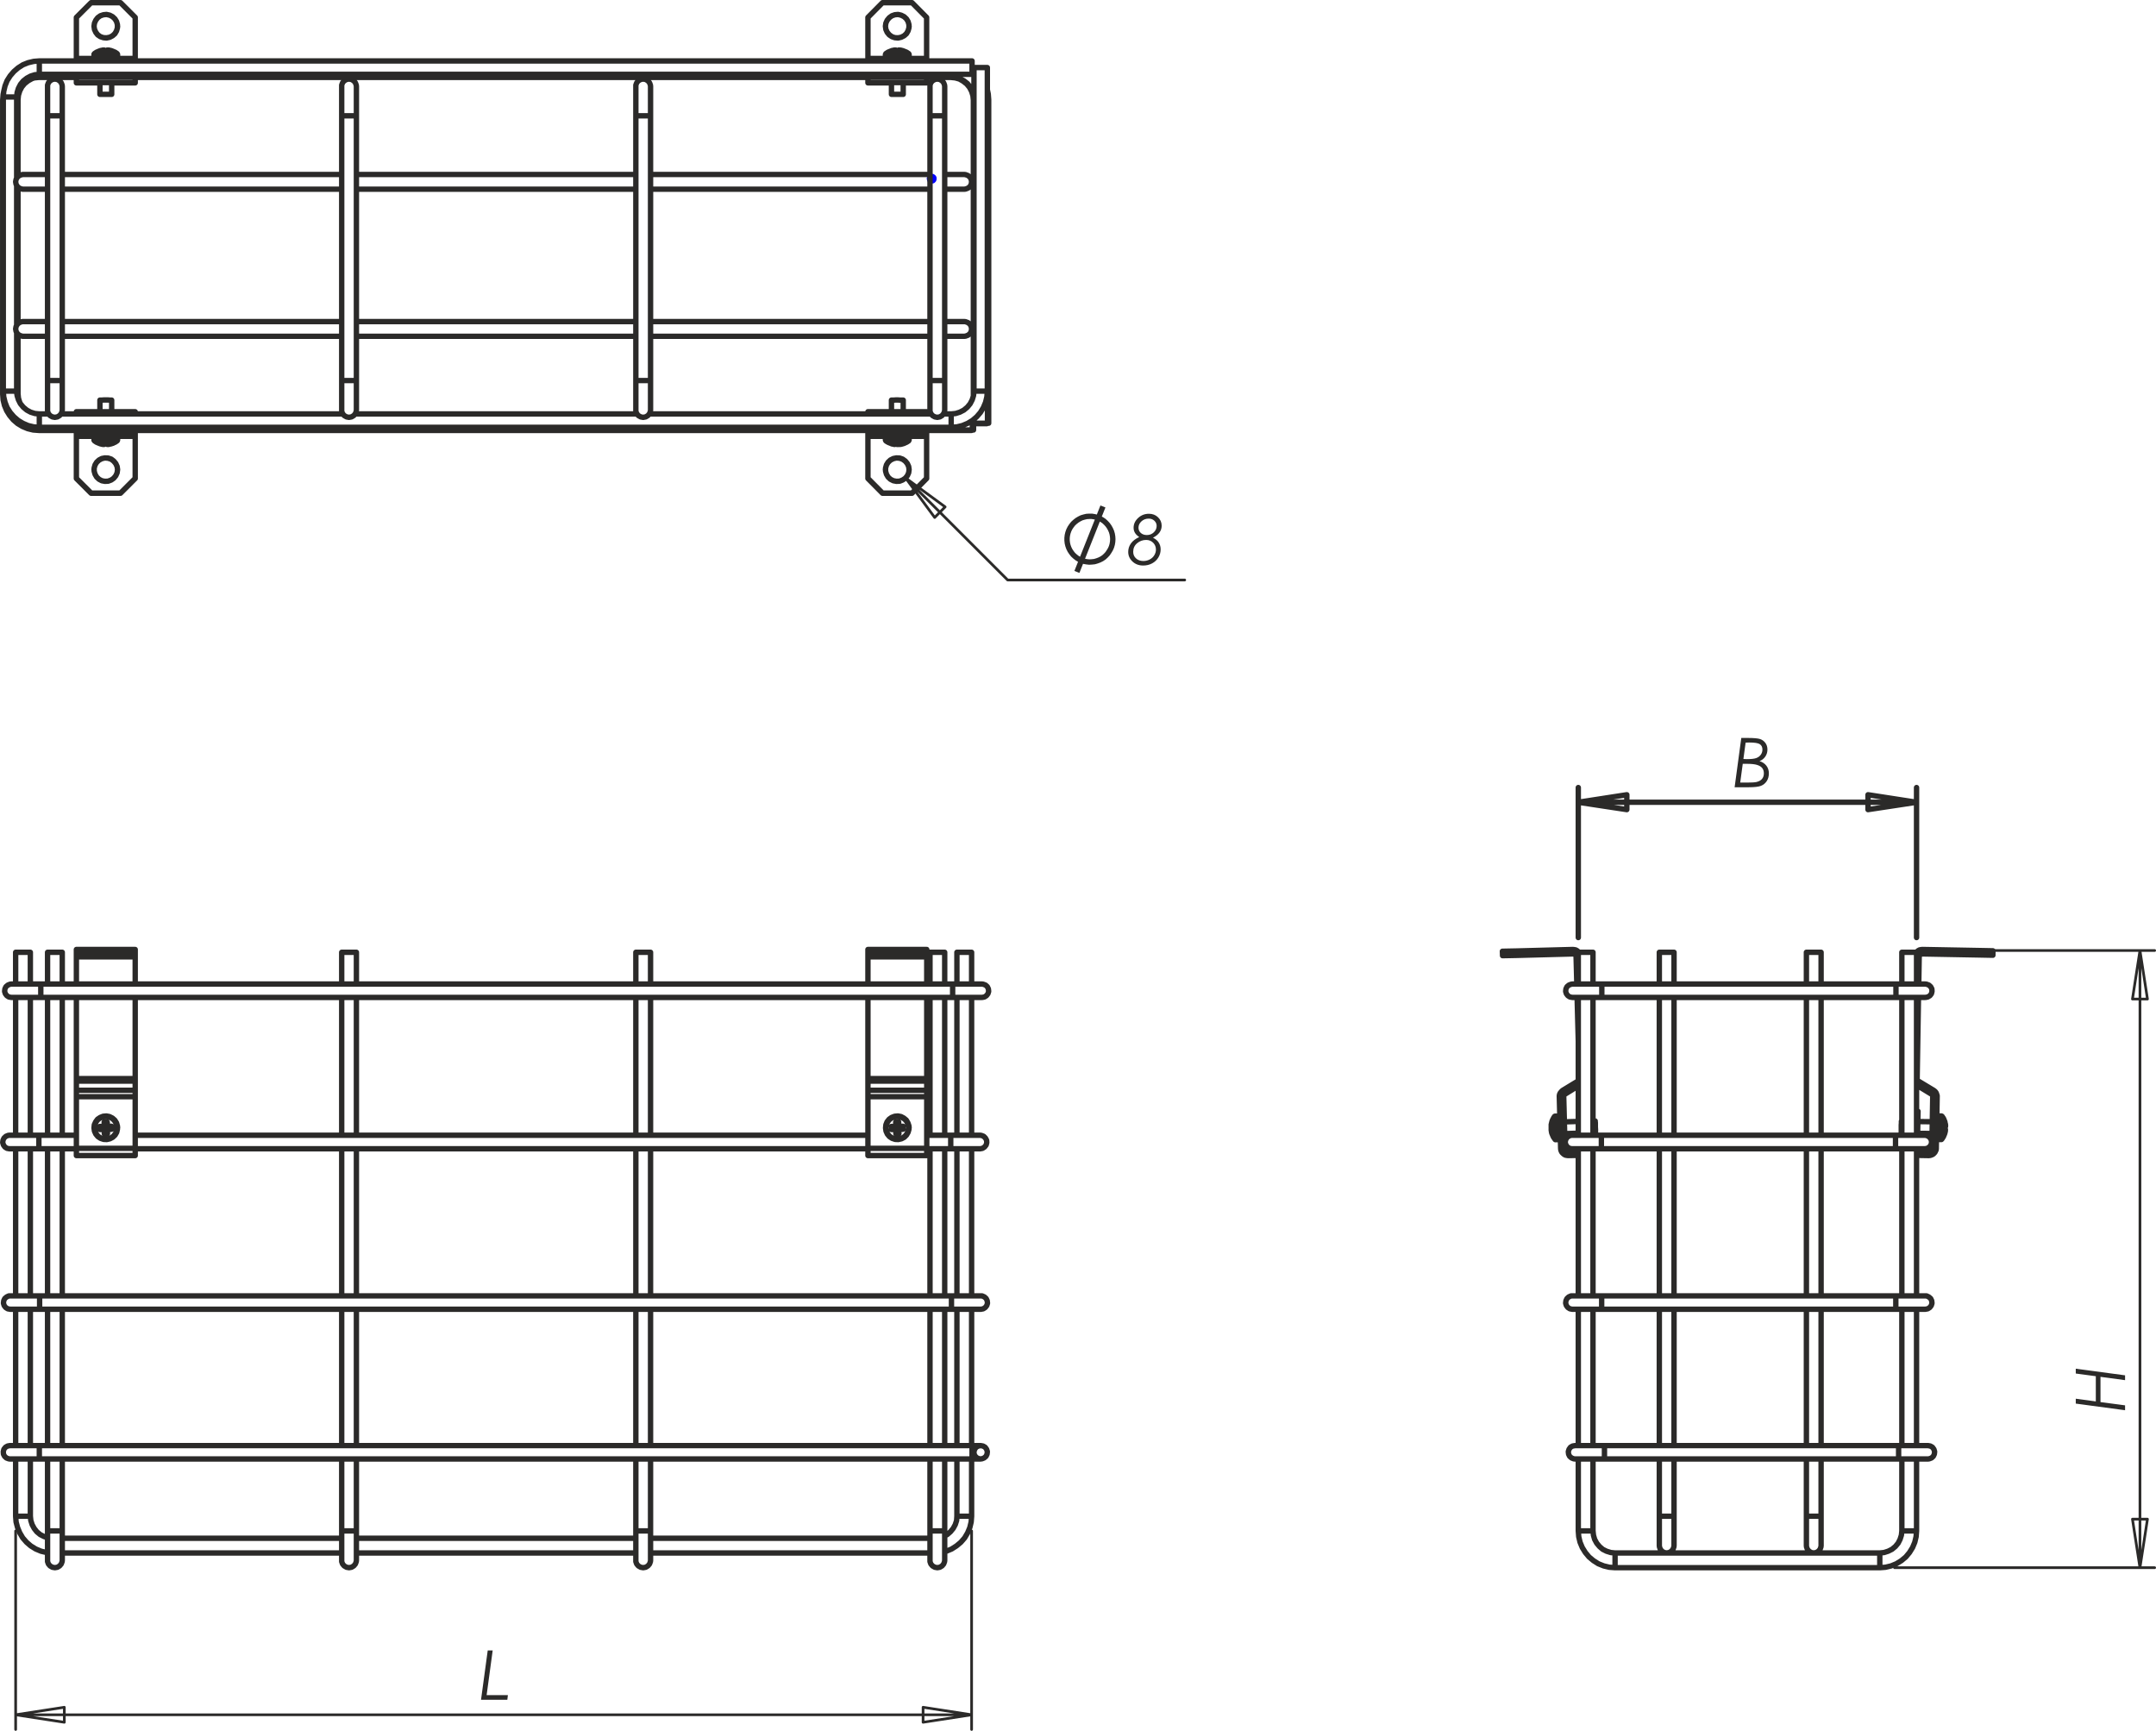 <?xml version="1.0" encoding="utf-8"?>
<!-- Generator: Adobe Illustrator 12.0.0, SVG Export Plug-In . SVG Version: 6.00 Build 51448)  -->
<!DOCTYPE svg PUBLIC "-//W3C//DTD SVG 1.1//EN" "http://www.w3.org/Graphics/SVG/1.1/DTD/svg11.dtd">
<svg  version="1.1" id="Ebene_1" xmlns="http://www.w3.org/2000/svg" xmlns:xlink="http://www.w3.org/1999/xlink" width="200.375" height="160.845"
	 viewBox="0 0 200.375 160.845" style="overflow:visible;enable-background:new 0 0 200.375 160.845;" xml:space="preserve">
<g transform="matrix(1 0 0 1 -440.639 -2040.6)">
	<g style="enable-background:new    ;">
	</g>
</g>
<path style="fill:none;stroke:#2B2A29;stroke-width:0.5;" d="M103.421,50.1l-0.014-0.232l-0.041-0.246l-0.068-0.232l-0.096-0.219
	l-0.123-0.219l-0.137-0.191l-0.164-0.178l-0.178-0.164l-0.205-0.137l-0.218-0.109l-0.22-0.096l-0.231-0.055l-0.246-0.041h-0.246
	l-0.246,0.014l-0.232,0.055l-0.232,0.068l-0.219,0.109L100.1,48.35l-0.191,0.15l-0.178,0.164l-0.15,0.192l-0.137,0.205l-0.109,0.218
	l-0.082,0.232l-0.055,0.232L99.17,49.99v0.232l0.027,0.246l0.055,0.232l0.082,0.232l0.109,0.219l0.137,0.205l0.15,0.191l0.178,0.164
	l0.191,0.15l0.205,0.123l0.219,0.096l0.232,0.082l0.232,0.041l0.246,0.027l0.246-0.014l0.246-0.027l0.231-0.068l0.22-0.082
	l0.218-0.109l0.205-0.137l0.178-0.164l0.164-0.178l0.137-0.205l0.123-0.205l0.096-0.219l0.068-0.232l0.041-0.246L103.421,50.1z
	 M100.086,53.148l2.419-6.083"/>
<g transform="matrix(1 0 0 1 216.538 -2040.6)">
	<g style="enable-background:new    ;">
		<path style="fill:#2B2A29;" d="M-109.381,2090.568c0.222,0.114,0.386,0.244,0.491,0.389c0.147,0.204,0.221,0.435,0.221,0.694
			c0,0.268-0.07,0.519-0.21,0.753c-0.141,0.234-0.335,0.418-0.584,0.551c-0.249,0.133-0.525,0.199-0.83,0.199
			c-0.401,0-0.732-0.125-0.996-0.374c-0.264-0.249-0.395-0.547-0.395-0.894c0-0.286,0.084-0.547,0.251-0.784
			s0.426-0.435,0.774-0.595c-0.19-0.128-0.326-0.263-0.405-0.403c-0.08-0.14-0.12-0.294-0.12-0.462c0-0.342,0.14-0.645,0.42-0.906
			s0.614-0.392,1.005-0.392c0.34,0,0.622,0.108,0.846,0.325c0.226,0.217,0.338,0.479,0.338,0.786c0,0.234-0.067,0.444-0.2,0.628
			C-108.91,2090.27-109.112,2090.431-109.381,2090.568z M-110.016,2090.776c-0.317,0-0.597,0.102-0.84,0.306
			c-0.243,0.203-0.364,0.469-0.364,0.797c0,0.248,0.087,0.452,0.262,0.612c0.174,0.161,0.401,0.242,0.681,0.242
			c0.211,0,0.408-0.047,0.591-0.142c0.183-0.095,0.325-0.226,0.427-0.395c0.102-0.168,0.152-0.342,0.152-0.521
			c0-0.253-0.087-0.467-0.26-0.64C-109.54,2090.863-109.756,2090.776-110.016,2090.776z M-109.774,2088.795
			c-0.268,0-0.493,0.084-0.678,0.253c-0.185,0.169-0.276,0.365-0.276,0.586c0,0.199,0.071,0.363,0.215,0.493
			c0.143,0.129,0.331,0.194,0.565,0.194c0.253,0,0.467-0.084,0.642-0.253c0.177-0.169,0.265-0.367,0.265-0.593
			c0-0.188-0.07-0.349-0.21-0.482C-109.39,2088.862-109.565,2088.795-109.774,2088.795z"/>
	</g>
</g>
<g transform="matrix(1 0 0 1 -4337.23 5678.97)">
	<g style="enable-background:new    ;">
		<path style="fill:#2B2A29;" d="M4382.558-5525.594h0.461l-0.562,4.148h1.976l-0.053,0.434h-2.444L4382.558-5525.594z"/>
	</g>
</g>
<g transform="matrix(0 -1 1 0 11341.8 28359.6)">
	<g style="enable-background:new    ;">
		<path style="fill:#2B2A29;" d="M28229.164-11148.881h0.455l-0.252,1.863h2.342l0.25-1.863h0.449l-0.617,4.582h-0.449l0.309-2.285
			h-2.346l-0.303,2.285h-0.455L28229.164-11148.881z"/>
	</g>
</g>
<g transform="matrix(1 0 0 1 4173.33 -524.926)">
	<g style="enable-background:new    ;">
		<path style="fill:#2B2A29;" d="M-4011.497,593.503h0.586c0.574,0,0.963,0.035,1.165,0.104c0.202,0.069,0.366,0.19,0.491,0.363
			s0.188,0.376,0.188,0.611c0,0.245-0.066,0.464-0.2,0.657c-0.133,0.193-0.313,0.333-0.537,0.418
			c0.271,0.083,0.484,0.225,0.639,0.425s0.231,0.438,0.231,0.711c0,0.28-0.066,0.521-0.198,0.723s-0.309,0.347-0.53,0.436
			c-0.223,0.089-0.605,0.134-1.149,0.134h-1.306L-4011.497,593.503z M-4011.362,595.909l-0.236,1.742h0.618
			c0.43,0,0.726-0.018,0.888-0.053c0.228-0.052,0.4-0.146,0.517-0.282c0.117-0.136,0.176-0.311,0.176-0.524
			c0-0.191-0.048-0.35-0.143-0.478c-0.095-0.128-0.251-0.228-0.468-0.299c-0.216-0.072-0.54-0.107-0.971-0.107H-4011.362z
			 M-4011.095,593.937l-0.206,1.522c0.088,0.009,0.19,0.013,0.308,0.013c0.41,0,0.706-0.033,0.887-0.1
			c0.181-0.067,0.322-0.171,0.423-0.314c0.101-0.142,0.15-0.3,0.15-0.473c0-0.225-0.078-0.39-0.235-0.498
			c-0.156-0.107-0.489-0.161-0.999-0.161C-4010.854,593.927-4010.964,593.93-4011.095,593.937z"/>
	</g>
</g>
<path style="fill:none;stroke:#2B2A29;stroke-width:0.25;stroke-linecap:round;stroke-linejoin:round;" d="M84.163,44.414
	l9.486,9.486 M93.649,53.899h16.458 M84.163,44.414l2.706,3.677 M86.869,48.09l0.971-0.984 M87.84,47.106l-3.677-2.692"/>
<path style="fill:none;stroke:#2B2A29;stroke-width:0.25;stroke-linecap:round;stroke-linejoin:round;" d="M1.454,142.267v18.453
	 M90.3,142.267v18.453 M1.454,159.354H90.3 M1.454,159.354l4.524-0.698 M5.978,158.656v1.395 M5.978,160.05l-4.524-0.696
	 M90.3,159.354l-4.511,0.696 M85.79,160.05v-1.395 M85.79,158.656l4.511,0.698"/>
<path style="fill:none;stroke:#2B2A29;stroke-width:0.25;stroke-linecap:round;stroke-linejoin:round;" d="M185.216,88.331h15.035
	 M176.071,145.684h24.18 M198.884,88.331v57.354 M198.884,88.331l0.697,4.511 M199.581,92.841h-1.395 M198.187,92.841l0.697-4.511
	 M198.884,145.684l-0.697-4.511 M198.187,141.173h1.395 M199.581,141.173l-0.697,4.511"/>
<path style="fill:none;stroke:#2B2A29;stroke-width:0.5;stroke-linecap:round;stroke-linejoin:round;" d="M146.684,87.128V73.186
	 M178.121,87.128V73.186 M146.684,74.553h31.438 M146.684,74.553l4.511-0.697 M151.194,73.856v1.38 M151.194,75.236l-4.511-0.684
	 M178.121,74.553l-4.511,0.684 M173.61,75.236v-1.38 M173.61,73.856l4.511,0.697"/>
<polygon style="fill:#0000FF;" points="86.159,16.748 86.2,16.857 86.282,16.939 86.377,17.008 86.486,17.049 86.596,17.063 
	86.719,17.049 86.828,17.008 86.91,16.939 86.992,16.844 87.033,16.734 87.047,16.625 87.047,16.502 87.006,16.393 86.937,16.297 
	86.855,16.229 86.76,16.174 86.637,16.146 86.527,16.146 86.418,16.174 86.309,16.229 86.227,16.311 86.172,16.42 86.131,16.529 
	86.131,16.639 86.159,16.748 86.596,16.598 "/>
<path style="fill:none;stroke:#2B2A29;stroke-width:0.5;stroke-linecap:round;stroke-linejoin:round;" d="M5.787,31.25h25.971
	 M33.124,31.25h25.97 M60.461,31.25h25.97 M86.432,29.884h-25.97 M59.094,29.884h-25.97 M31.757,29.884H5.787 M89.617,29.884h-0.041
	h-0.123h-0.191h-0.273h-0.342H88.25h-0.424h-0.027 M87.799,31.25h0.027h0.424h0.396h0.342h0.273h0.191h0.123h0.041 M4.42,29.884
	H4.406H3.941H3.504H3.122H2.78H2.506H2.301H2.178H2.137 M2.137,31.25h0.041h0.123h0.205H2.78h0.342h0.382h0.438h0.465H4.42
	 M4.42,16.215H4.406H3.941H3.504H3.122H2.78H2.506H2.301H2.178H2.137 M2.137,17.582h0.041h0.123h0.205H2.78h0.342h0.382h0.438h0.465
	H4.42 M5.787,17.582h25.971 M33.124,17.582h25.97 M60.461,17.582h25.97 M86.432,16.215h-25.97 M59.094,16.215h-25.97 M31.757,16.215
	H5.787 M89.617,16.215h-0.041h-0.123h-0.191h-0.273h-0.342H88.25h-0.424h-0.027 M87.799,17.582h0.027h0.424h0.396h0.342h0.273h0.191
	h0.123h0.041 M86.432,10.761v24.604 M87.799,35.365V10.761 M87.799,10.761v-0.479V9.832V9.395V8.998V8.67V8.396V8.191V8.068V8.027
	 M86.432,8.027v0.041v0.123v0.205V8.67v0.328v0.396v0.437v0.451v0.479 M87.799,38.099v-0.041v-0.123v-0.205v-0.273v-0.328v-0.396
	v-0.437v-0.451v-0.479 M86.432,35.365v0.479v0.451v0.437v0.396v0.328v0.273v0.205v0.123v0.041 M59.094,10.761v24.604 M60.461,35.365
	V10.761 M60.461,10.761v-0.479V9.832V9.395V8.998V8.67V8.396V8.191V8.068V8.027 M59.094,8.027v0.041v0.123v0.205V8.67v0.328v0.396
	v0.437v0.451v0.479 M60.461,38.099v-0.041v-0.123v-0.205v-0.273v-0.328v-0.396v-0.437v-0.451v-0.479 M59.094,35.365v0.479v0.451
	v0.437v0.396v0.328v0.273v0.205v0.123v0.041 M31.757,10.761v24.604 M33.124,35.365V10.761 M33.124,10.761v-0.479V9.832V9.395V8.998
	V8.67V8.396V8.191V8.068V8.027 M31.757,8.027v0.041v0.123v0.205V8.67v0.328v0.396v0.437v0.451v0.479 M33.124,38.099v-0.041v-0.123
	v-0.205v-0.273v-0.328v-0.396v-0.437v-0.451v-0.479 M31.757,35.365v0.479v0.451v0.437v0.396v0.328v0.273v0.205v0.123v0.041
	 M4.42,10.761v24.604 M5.787,35.365V10.761 M5.787,10.761v-0.479V9.832V9.395V8.998V8.67V8.396V8.191V8.068V8.027 M4.42,8.027v0.041
	v0.123v0.205V8.67v0.328v0.396v0.437v0.451v0.479 M5.787,38.099v-0.041v-0.123v-0.205v-0.273v-0.328v-0.396v-0.437v-0.451v-0.479
	 M4.42,35.365v0.479v0.451v0.437v0.396v0.328v0.273v0.205v0.123v0.041 M88.428,7.153l0.41,0.041l0.396,0.124l0.355,0.191
	l0.328,0.259l0.259,0.328l0.192,0.355l0.123,0.396l0.027,0.15 M91.776,9.257L91.762,8.93 M90.519,6.633l-0.123-0.082L90.341,6.51
	 M3.682,7.153h84.746 M1.563,9.257l0.041-0.41l0.123-0.396l0.191-0.355l0.26-0.328l0.328-0.259l0.355-0.191l0.396-0.124l0.424-0.041
	 M91.776,39.329V9.257 M90.532,38.946v0.383 M1.563,36.595v-5.659 M1.563,30.198v-12.93 M1.563,16.529V9.257 M3.682,39.958h86.687
	 M0.319,36.704l0.041,0.424l0.123,0.506l0.205,0.492l0.273,0.451l0.342,0.396L1.7,39.315l0.451,0.273l0.492,0.205l0.506,0.123
	l0.533,0.041 M1.549,9.011l0.041-0.41l0.123-0.396l0.191-0.369l0.26-0.314l0.328-0.26l0.355-0.191l0.396-0.123l0.41-0.041
	 M3.654,5.663L3.135,5.704l-0.52,0.123L2.137,6.018L1.686,6.305L1.29,6.647L0.948,7.043L0.661,7.494L0.47,7.973l-0.123,0.52
	L0.306,9.011 M90.341,5.663H3.654 M3.654,6.907h86.687 M90.519,6.278v30.071 M91.762,36.349V6.278 M0.306,9.011v27.338
	 M1.549,36.349v-5.44 M1.549,30.225V17.24 M1.549,16.557V9.011 M90.519,36.349l-0.041,0.41l-0.123,0.396l-0.192,0.369l-0.259,0.314
	l-0.328,0.273l-0.369,0.191l-0.396,0.124l-0.41,0.041 M88.4,39.711l0.533-0.041l0.506-0.123l0.492-0.205l0.451-0.273l0.396-0.342
	l0.341-0.396l0.273-0.451l0.205-0.492l0.123-0.506l0.041-0.533 M3.654,38.468l-0.41-0.041l-0.396-0.124l-0.355-0.191l-0.328-0.273
	l-0.26-0.314l-0.191-0.369L1.59,36.759l-0.041-0.41 M0.306,36.349l0.041,0.533l0.123,0.506l0.191,0.492l0.287,0.451l0.342,0.396
	l0.396,0.342l0.451,0.273l0.479,0.205l0.52,0.123l0.519,0.041 M3.654,39.711H88.4 M88.4,38.468h-0.711 M86.527,38.468H60.352
	 M59.19,38.468H33.015 M31.853,38.468H5.677 M4.516,38.468H3.654 M88.359,7.193l0.41,0.041l0.396,0.11l0.355,0.205l0.328,0.259
	l0.259,0.314L90.3,8.492l0.123,0.396l0.041,0.41 M3.613,7.193h3.485 M12.566,7.193h68.097 M86.118,7.193h2.242 M2.616,7.439
	l0.191-0.095l0.396-0.11l0.41-0.041 M0.333,8.574L0.292,8.779L0.251,9.298 M91.708,39.37v-0.041 M90.464,9.298v27.516 M90.464,39
	v0.369 M0.251,9.298v27.337 M3.613,39.999h3.485 M12.566,39.999h68.097 M86.118,39.999H90.3 M0.251,36.636l0.041,0.533l0.123,0.506
	l0.205,0.492l0.273,0.438l0.342,0.41l0.396,0.342l0.451,0.273l0.492,0.205l0.506,0.123l0.533,0.041 M91.886,9.257l-0.041-0.519
	l-0.083-0.396 M90.519,6.551l-0.014-0.014l-0.164-0.109 M1.672,9.257l0.041-0.41l0.123-0.396l0.191-0.369l0.26-0.314l0.328-0.259
	l0.369-0.205l0.205-0.069 M91.886,39.329V9.257 M1.672,36.595v-5.536 M1.672,30.062V17.391 M1.672,16.393V9.257 M90.369,39.958
	h0.109 M1.864,37.456l-0.027-0.055l-0.123-0.396l-0.041-0.41 M12.566,38.263H7.099 M7.099,40.545h1.641 M10.926,40.545h1.64
	 M86.118,38.263h-5.454 M80.664,40.545h1.626 M84.491,40.545h1.627 M8.739,40.887v0.027 M10.899,40.956l0.014-0.028l0.014-0.027
	v-0.014 M10.926,40.887v-0.423 M8.739,40.463v0.423 M8.78,40.969l0.055,0.041l0.068,0.041l0.055,0.041l0.068,0.027l0.055,0.027
	l0.068,0.027l0.068,0.027l0.069,0.027 M10.379,41.229l0.068-0.027l0.068-0.014l0.055-0.041l0.068-0.027l0.068-0.027l0.055-0.041
	l0.068-0.041l0.055-0.041 M10.379,38.263v-1.08 M9.286,37.183v1.08 M8.739,5.034L8.739,5.034v0.027 M10.926,5.062V5.048
	l-0.014-0.027 M8.739,5.062v0.423 M10.926,5.485V5.062 M10.885,4.979l-0.055-0.041l-0.068-0.042l-0.055-0.041l-0.068-0.027
	l-0.068-0.027l-0.055-0.027l-0.068-0.027L10.379,4.72 M9.286,4.72L9.217,4.747L9.149,4.774L9.081,4.802L9.026,4.829L8.958,4.856
	L8.903,4.897L8.835,4.938L8.78,4.979 M9.286,7.672v1.094 M10.379,8.766V7.672 M82.304,5.034L82.304,5.034v0.027 M84.477,5.062V5.048
	V5.021 M82.29,5.062v0.423 M84.491,5.485V5.062 M84.45,4.979l-0.068-0.041l-0.055-0.042l-0.068-0.041l-0.055-0.027l-0.068-0.027
	l-0.068-0.027l-0.068-0.027L83.93,4.72 M82.851,4.72l-0.068,0.027l-0.068,0.027l-0.068,0.027l-0.068,0.027l-0.055,0.027
	l-0.068,0.041l-0.055,0.042l-0.068,0.041 M82.851,7.672v1.094 M83.944,8.766V7.672 M84.477,40.914V40.9v-0.014 M82.304,40.887v0.041
	l0,0 M84.491,40.887v-0.423 M82.29,40.463v0.423 M83.753,41.283l0.096-0.027l0.095-0.027l0.083-0.027l0.082-0.041l0.096-0.041
	l0.082-0.041l0.082-0.055l0.082-0.054 M82.331,40.969l0.096,0.068l0.096,0.055l0.082,0.041l0.109,0.041l0.096,0.041l0.096,0.041
	l0.11,0.014l0.109,0.027 M83.944,38.263v-1.08 M82.851,37.183v1.08 M90.3,30.567l-0.041-0.232l-0.11-0.205l-0.191-0.151
	l-0.219-0.082l-0.123-0.014 M89.617,31.25l0.123-0.014l0.219-0.082l0.191-0.15l0.11-0.205l0.041-0.232 M1.454,30.567l0.041-0.232
	l0.123-0.205l0.178-0.151l0.232-0.082l0.109-0.014 M2.137,31.25l-0.109-0.014l-0.232-0.082l-0.178-0.15l-0.123-0.205l-0.041-0.232
	 M1.454,16.898l0.041-0.232l0.123-0.205l0.178-0.15l0.232-0.082l0.109-0.014 M2.137,17.582l-0.109-0.014l-0.232-0.082l-0.178-0.151
	l-0.123-0.205l-0.041-0.232 M90.3,16.898l-0.041-0.232l-0.11-0.205l-0.191-0.15l-0.219-0.082l-0.123-0.014 M89.617,17.582
	l0.123-0.014l0.219-0.082l0.191-0.151l0.11-0.205l0.041-0.232 M87.116,7.344l0.232,0.041l0.205,0.124l0.15,0.177l0.082,0.219
	l0.014,0.123 M86.432,8.027V7.904l0.082-0.219l0.151-0.177l0.218-0.124l0.233-0.041 M87.116,38.782l0.232-0.041l0.205-0.123
	l0.15-0.178l0.082-0.219l0.014-0.123 M86.432,38.099v0.123l0.082,0.219l0.151,0.178l0.218,0.123l0.233,0.041 M59.778,7.344
	l0.232,0.041l0.205,0.124l0.15,0.177l0.082,0.219l0.014,0.123 M59.094,8.027V7.904l0.083-0.219l0.15-0.177l0.218-0.124l0.233-0.041
	 M59.778,38.782l0.232-0.041l0.205-0.123l0.15-0.178l0.082-0.219l0.014-0.123 M59.094,38.099v0.123l0.083,0.219l0.15,0.178
	l0.218,0.123l0.233,0.041 M32.44,7.344l0.232,0.041l0.205,0.124l0.15,0.177l0.082,0.219l0.014,0.123 M31.757,8.027V7.904
	l0.082-0.219l0.15-0.177l0.218-0.124l0.232-0.041 M32.44,38.782l0.232-0.041l0.205-0.123l0.15-0.178l0.082-0.219l0.014-0.123
	 M31.757,38.099v0.123l0.082,0.219l0.15,0.178l0.218,0.123l0.232,0.041 M5.103,7.344l0.232,0.041l0.205,0.124l0.15,0.177
	l0.082,0.219l0.014,0.123 M4.42,8.027V7.904l0.082-0.219l0.15-0.177l0.219-0.124l0.232-0.041 M5.103,38.782l0.232-0.041l0.205-0.123
	l0.15-0.178l0.082-0.219l0.014-0.123 M4.42,38.099v0.123l0.082,0.219l0.15,0.178l0.219,0.123l0.232,0.041 M91.161,39.329h0.219
	h0.191h0.137h0.068l0,0 M90.532,39.329L90.532,39.329h0.068h0.137h0.191h0.232 M90.369,39.329v0.232v0.191v0.137v0.068l0,0
	 M90.369,39.083v0.027v0.219 M90.341,5.663v0.014v0.109V5.95v0.219v0.232v0.205v0.178v0.096v0.027 M91.762,6.278h-0.027H91.64
	h-0.178h-0.205h-0.233h-0.218h-0.165h-0.109h-0.014 M91.093,39.37h0.219h0.191h0.137h0.068l0,0 M90.464,39.37L90.464,39.37h0.068
	h0.137h0.192h0.232 M90.3,39.958v0.041l0,0 M91.776,39.329h0.041h0.068l0,0 M90.478,39.37v0.178v0.205v0.137v0.055v0.014
	 M12.566,40.422H7.099 M7.099,40.422v-0.028v-0.041v-0.054v-0.096v-0.109v-0.109v-0.027 M12.566,39.958v0.027v0.109v0.109v0.096
	v0.054v0.041v0.028 M7.099,38.468V38.44v-0.082v-0.055v-0.041l0,0 M12.566,38.263L12.566,38.263v0.041v0.055v0.082v0.027
	 M7.099,40.545v-0.123 M12.566,40.422v0.123 M7.099,40.545L7.099,40.545z M12.566,40.545L12.566,40.545z M7.099,44.455l1.367,1.367
	 M7.099,44.455v-3.909 M12.566,40.545v3.909 M11.2,45.821l1.367-1.367 M11.2,45.821H8.466 M10.926,43.634l-0.041-0.287l-0.123-0.273
	l-0.191-0.232l-0.232-0.178l-0.287-0.095L9.75,42.555l-0.287,0.055l-0.26,0.137l-0.219,0.205l-0.15,0.246l-0.082,0.287v0.301
	l0.082,0.287l0.15,0.26l0.219,0.205l0.26,0.137l0.287,0.054l0.301-0.014l0.287-0.109l0.232-0.164l0.191-0.232l0.123-0.273
	L10.926,43.634z M12.566,44.455v0.014 M12.566,44.468L11.2,45.835 M11.2,45.835v-0.014 M8.466,45.821v0.014 M11.2,45.835H8.466
	 M8.466,45.835l-1.367-1.367 M7.099,44.468v-0.014 M10.926,43.648l-0.041-0.287l-0.123-0.273l-0.191-0.232l-0.232-0.178
	l-0.287-0.095L9.75,42.555l-0.287,0.068l-0.26,0.137l-0.219,0.205l-0.15,0.246l-0.082,0.287l-0.014,0.15 M86.118,40.422h-5.454
	 M80.664,40.422v-0.028v-0.041v-0.054v-0.096v-0.109v-0.109v-0.027 M86.118,39.958v0.027v0.109v0.109v0.096v0.054v0.041v0.028
	 M80.664,38.468V38.44v-0.082v-0.055v-0.041l0,0 M86.118,38.263L86.118,38.263v0.041v0.055v0.082v0.027 M80.664,40.545v-0.123
	 M86.118,40.422v0.123 M80.664,40.545L80.664,40.545z M86.118,40.545L86.118,40.545z M80.664,44.455l1.354,1.367 M80.664,44.455
	v-3.909 M86.118,40.545v3.909 M84.764,45.821l1.354-1.367 M84.764,45.821h-2.747 M84.491,43.634l-0.041-0.287l-0.123-0.273
	l-0.191-0.232l-0.247-0.178l-0.273-0.095l-0.301-0.014l-0.287,0.055l-0.273,0.137l-0.218,0.205l-0.151,0.246l-0.082,0.287v0.301
	l0.082,0.287l0.151,0.26l0.218,0.205l0.273,0.137l0.287,0.054l0.301-0.014l0.273-0.109l0.247-0.164l0.191-0.232l0.123-0.273
	L84.491,43.634z M86.118,44.455v0.014 M86.118,44.468l-1.354,1.367 M84.764,45.835v-0.014 M82.017,45.821v0.014 M84.764,45.835
	h-2.747 M82.017,45.835l-1.354-1.367 M80.664,44.468v-0.014 M84.491,43.648l-0.041-0.287l-0.123-0.273l-0.191-0.232l-0.247-0.178
	l-0.273-0.095l-0.301-0.027l-0.287,0.068l-0.273,0.137l-0.218,0.205l-0.151,0.246l-0.082,0.287l-0.014,0.15 M12.566,5.512v0.014
	v0.041v0.068v0.027 M7.099,5.663V5.635V5.567V5.526V5.512 M7.099,5.512h5.468 M12.566,7.672H7.099 M7.099,7.672V7.658V7.631V7.563
	V7.48V7.385V7.262V7.153 M12.566,7.153v0.109v0.123V7.48v0.083v0.068v0.027v0.014 M12.566,5.431h-1.64 M8.739,5.431H7.099
	 M12.566,5.431v0.082 M7.099,5.512V5.431 M12.566,7.699h-2.187 M9.286,7.699H7.099 M7.099,7.699L7.099,7.699V7.686V7.672
	 M12.566,7.672v0.014v0.014l0,0 M11.2,0.25L11.2,0.25 M11.2,0.25l1.367,1.367 M12.566,1.617L12.566,1.617 M12.566,1.617L11.2,0.25
	 M8.466,0.25H11.2 M8.466,0.25L8.466,0.25 M8.466,0.25H11.2 M7.099,1.617L7.099,1.617 M7.099,1.617L8.466,0.25 M8.466,0.25
	L7.099,1.617 M12.566,1.617v3.814 M7.099,5.431V1.617 M8.739,2.437L8.78,2.738l0.123,0.273l0.178,0.232l0.246,0.165l0.287,0.095
	L9.901,3.53l0.301-0.068l0.26-0.137l0.219-0.191l0.15-0.26l0.082-0.287V2.287L10.831,2l-0.15-0.246l-0.219-0.205l-0.26-0.137
	L9.901,1.343L9.614,1.371L9.327,1.466L9.081,1.644L8.903,1.876L8.78,2.15L8.739,2.437z M8.739,2.437L8.78,2.724l0.123,0.273
	l0.178,0.232l0.246,0.178l0.287,0.095l0.287,0.014l0.301-0.055l0.26-0.137l0.219-0.205l0.15-0.26l0.082-0.287l0.014-0.137
	 M80.664,5.663V5.635V5.567V5.526V5.512 M80.664,5.512h5.454 M86.118,5.512v0.014v0.041v0.068v0.027 M86.118,7.672h-5.454
	 M80.664,7.672V7.658V7.631V7.563V7.48V7.385V7.262V7.153 M86.118,7.153v0.109v0.123V7.48v0.083v0.068v0.027v0.014 M86.118,5.431
	h-1.627 M82.29,5.431h-1.626 M86.118,5.431v0.082 M80.664,5.512V5.431 M86.118,7.699h-2.174 M82.851,7.699h-2.187 M80.664,7.699
	L80.664,7.699V7.686V7.672 M86.118,7.672v0.014v0.014l0,0 M86.118,1.617L84.764,0.25 M86.118,1.617v3.814 M80.664,5.431V1.617
	 M82.017,0.25l-1.354,1.367 M82.017,0.25h2.747 M82.29,2.437l0.041,0.301l0.124,0.273l0.191,0.232l0.246,0.165l0.273,0.095
	l0.3,0.027l0.288-0.068l0.273-0.137l0.219-0.191l0.15-0.26l0.082-0.287V2.287L84.395,2l-0.15-0.246l-0.219-0.205l-0.273-0.137
	l-0.288-0.068l-0.3,0.027l-0.273,0.096l-0.246,0.178l-0.191,0.232L82.331,2.15L82.29,2.437z M80.664,1.617L80.664,1.617
	 M80.664,1.617l1.354-1.367 M82.017,0.25L82.017,0.25 M84.764,0.25L84.764,0.25 M82.017,0.25h2.747 M84.764,0.25l1.354,1.367
	 M86.118,1.617L86.118,1.617 M82.29,2.437l0.041,0.287l0.124,0.273l0.191,0.232l0.246,0.178l0.273,0.095l0.3,0.014l0.288-0.055
	l0.273-0.137l0.219-0.205l0.15-0.26l0.082-0.287l0.014-0.137 M10.872,40.969l-0.027-0.014h-0.109h-0.191l-0.246-0.014H10.01H9.709
	H9.422H9.163l-0.205,0.014H8.835L8.78,40.969 M8.78,40.969L8.78,40.969 M10.926,40.463h-0.041l-0.109-0.014h-0.178h-0.232
	l-0.287-0.014H9.792H9.491L9.217,40.45H8.999H8.835l-0.082,0.014H8.739 M9.956,41.242H9.928H9.887H9.846H9.819H9.778H9.75H9.709
	H9.682 M9.956,41.242L9.956,41.242v0.014v0.014l0,0l0.014,0.014l0,0v0.014l0,0 M9.969,41.297h0.014h0.014h0.014h0.014h0.014h0.014
	l0,0h0.014 M10.065,41.297h0.041l0.041-0.014h0.027l0.041-0.014l0.041-0.014h0.041l0.041-0.014l0.027-0.014 M10.379,41.215v0.014
	l0,0l0,0l0,0l0,0l0,0h-0.014l0,0 M10.379,41.215l-0.041,0.014l-0.041,0.014l-0.027,0.014h-0.041l-0.041,0.014l-0.041,0.014h-0.041
	h-0.027 M10.079,41.283h-0.014h-0.014h-0.014l0,0h-0.014H10.01H9.997H9.983 M9.983,41.283L9.983,41.283V41.27l0,0v-0.014v-0.014
	v-0.014l0,0v-0.014 M9.709,41.215h0.027h0.042h0.027h0.041h0.041h0.027h0.041h0.027 M9.709,41.215v0.014H9.696v0.014v0.014v0.014
	l0,0v0.014l0,0 M9.696,41.283H9.682H9.668H9.655H9.641H9.627H9.614l0,0H9.6 M9.6,41.283H9.56H9.519L9.477,41.27L9.45,41.256H9.409
	l-0.041-0.014l-0.041-0.014l-0.041-0.014 M9.286,41.229L9.286,41.229L9.286,41.229L9.286,41.229L9.286,41.229L9.286,41.229v-0.014
	 M9.286,41.229l0.041,0.014l0.027,0.014h0.041l0.041,0.014l0.041,0.014h0.042l0.027,0.014h0.041 M9.586,41.297H9.6h0.014l0,0h0.014
	h0.014h0.014h0.014h0.014 M9.983,41.229v0.055 M10.379,37.183h-0.041h-0.109l-0.178-0.014H9.846H9.641L9.45,37.183H9.327H9.286l0,0
	 M10.366,41.229L10.366,41.229 M9.969,41.297v-0.068v-0.014 M9.956,41.242v-0.027 M8.78,4.979h0.041l0.137,0.014h0.191h0.259h0.287
	h0.301h0.287h0.246h0.191l0.123-0.014h0.041 M8.78,4.979L8.78,4.979 M8.739,5.062L8.739,5.062 M8.739,5.485H8.78h0.123l0.191,0.014
	h0.246h0.287h0.301h0.287h0.26h0.219l0.15-0.014h0.068h0.014 M9.969,4.651L9.969,4.651v0.013l0,0v0.014l0,0v0.014v0.014L9.956,4.72
	 M9.682,4.72l0.027-0.014H9.75h0.042h0.027H9.86h0.027h0.041L9.956,4.72 M9.682,4.651H9.668H9.655H9.641H9.627l0,0H9.614H9.6H9.586
	 M9.586,4.651H9.56L9.519,4.665L9.477,4.679H9.436L9.395,4.692H9.368L9.327,4.706L9.286,4.72 M9.286,4.733V4.72l0,0l0,0l0,0l0,0l0,0
	 M9.286,4.733L9.327,4.72l0.041-0.014l0.041-0.014l0.027-0.014h0.041l0.042-0.014H9.56L9.6,4.651 M9.6,4.651L9.6,4.651h0.014h0.014
	l0.014,0.013h0.014h0.014h0.014h0.014 M9.696,4.665L9.696,4.665v0.014l0,0v0.014v0.014l0,0V4.72v0.014 M9.983,4.733H9.942H9.915
	H9.874H9.846H9.805H9.764H9.737H9.696 M9.983,4.733V4.72V4.706l0,0V4.692V4.679l0,0V4.665H9.969 M9.969,4.665h0.027h0.014h0.014
	V4.651h0.014h0.014h0.014l0,0 M10.065,4.651l0.041,0.013h0.041l0.041,0.014h0.041l0.027,0.014l0.041,0.014l0.041,0.014h0.041
	 M10.366,4.72h0.014l0,0l0,0l0,0l0,0l0,0l0,0l0,0 M10.366,4.72l-0.027-0.014l-0.041-0.014h-0.041l-0.041-0.014l-0.027-0.014h-0.041
	l-0.041-0.013h-0.041 M10.065,4.651h-0.014l0,0h-0.014h-0.014H10.01H9.997H9.983H9.969 M9.286,8.766h0.041H9.45h0.178h0.219h0.205
	h0.178h0.109h0.041 M10.366,4.72L10.366,4.72 M9.969,4.733V4.72V4.651 M9.956,4.72l0.014,0.014 M82.345,4.979h0.041l0.124,0.014
	h0.205h0.26h0.287h0.301h0.287h0.246h0.191l0.123-0.014h0.027 M82.331,4.979L82.331,4.979 M82.29,5.062h0.014 M82.304,5.485h0.041
	h0.124l0.191,0.014h0.246h0.287h0.287h0.301h0.26h0.205l0.15-0.014h0.082h0.014 M83.52,4.651L83.52,4.651v0.013l0,0v0.014l0,0v0.014
	v0.014V4.72 M83.233,4.72l0.041-0.014h0.041h0.027h0.041h0.027h0.041h0.041L83.52,4.72 M83.247,4.651h-0.014H83.22h-0.014h-0.014
	h-0.014h-0.014l0,0h-0.014 M83.151,4.651H83.11l-0.041,0.013l-0.027,0.014h-0.041L82.96,4.692h-0.042l-0.041,0.014L82.851,4.72
	 M82.851,4.733V4.72l0,0l0,0l0,0l0,0l0,0 M82.851,4.733l0.041-0.014l0.027-0.014l0.042-0.014l0.041-0.014h0.041l0.041-0.014h0.041
	l0.027-0.013 M83.151,4.651h0.014h0.014h0.014l0.014,0.013l0,0h0.014h0.014h0.027 M83.261,4.665L83.261,4.665v0.014l0,0v0.014v0.014
	l0,0V4.72v0.014 M83.548,4.733h-0.041h-0.042h-0.027h-0.041H83.37h-0.041h-0.041h-0.027 M83.548,4.733L83.534,4.72V4.706l0,0V4.692
	V4.679l0,0V4.665l0,0 M83.534,4.665h0.014h0.014h0.014l0.014-0.013h0.014h0.014l0,0h0.014 M83.63,4.651l0.041,0.013h0.041
	l0.041,0.014h0.027l0.041,0.014l0.041,0.014l0.041,0.014h0.027 M83.93,4.72L83.93,4.72L83.93,4.72L83.93,4.72L83.93,4.72L83.93,4.72
	L83.93,4.72L83.93,4.72L83.93,4.72 M83.93,4.72l-0.041-0.014l-0.027-0.014h-0.041L83.78,4.679l-0.041-0.014h-0.041l-0.027-0.013
	H83.63 M83.63,4.651h-0.014h-0.014h-0.014l0,0h-0.014h-0.014h-0.014H83.52 M82.851,8.766h0.041h0.124h0.177h0.205h0.205h0.178h0.123
	h0.041 M83.93,4.72L83.93,4.72 M83.52,4.733V4.72V4.651 M83.52,4.72v0.014 M82.331,40.969L82.331,40.969 M84.45,40.969L84.45,40.969
	 M82.44,40.45l-0.109,0.014H82.29 M84.491,40.463h-0.027l-0.082-0.014h-0.164h-0.219l-0.273-0.014h-0.287h-0.301l-0.273,0.014
	h-0.246H82.44 M83.63,41.283h0.014l0.027-0.014h0.014l0.027-0.014l0.014-0.014h0.014l0.027-0.014l0.014-0.014 M83.534,41.215h0.041
	h0.027h0.027h0.027h0.041h0.027h0.027h0.027 M83.534,41.215l-0.014,0.014h-0.014l-0.028,0.014l-0.014,0.014l-0.027,0.014h-0.014
	l-0.014,0.014h-0.027 M83.384,41.283H83.37h-0.014h-0.027h-0.014h-0.014h-0.014h-0.014h-0.014 M83.261,41.283H83.22l-0.027-0.014
	h-0.041l-0.027-0.014l-0.041-0.014h-0.027l-0.027-0.014l-0.041-0.014 M82.851,41.215l0.014,0.014h0.014h0.027h0.014l0.014-0.014
	h0.014h0.028h0.014 M82.851,41.215l0.027,0.014l0.041,0.014l0.027,0.014l0.042,0.014h0.027l0.027,0.014h0.041l0.027,0.014
	 M83.11,41.297L83.11,41.297h0.014l0,0l0,0l0,0h0.014l0,0h0.014 M83.343,41.283l0.014,0.014h0.014h0.027 M83.397,41.297h0.014h0.014
	h0.027h0.013h0.014h0.014h0.014h0.014 M83.52,41.297h0.041l0.027-0.014h0.041l0,0 M83.753,41.283h-0.014h-0.041l-0.027,0.014
	 M83.671,41.297L83.671,41.297h-0.014l0,0l0,0l0,0h-0.014l0,0l-0.014-0.014 M82.919,37.183h-0.068l0,0 M83.944,37.183h-0.027h-0.095
	h-0.164l-0.192-0.014h-0.218l-0.191,0.014h-0.137 M83.63,41.215L83.63,41.215v0.068 M83.52,41.188v0.041v0.068 M87.116,10.761h0.232
	h0.205h0.15h0.082h0.014 M86.432,10.761L86.432,10.761h0.082h0.151h0.218h0.233 M87.116,35.365h0.232h0.205h0.15h0.082h0.014
	 M86.432,35.365L86.432,35.365h0.082h0.151h0.218h0.233 M59.778,10.761h0.232h0.205h0.15h0.082h0.014 M59.094,10.761L59.094,10.761
	h0.083h0.15h0.218h0.233 M59.778,35.365h0.232h0.205h0.15h0.082h0.014 M59.094,35.365L59.094,35.365h0.083h0.15h0.218h0.233
	 M32.44,10.761h0.232h0.205h0.15h0.082h0.014 M31.757,10.761L31.757,10.761h0.082h0.15h0.218h0.232 M32.44,35.365h0.232h0.205h0.15
	h0.082h0.014 M31.757,35.365L31.757,35.365h0.082h0.15h0.218h0.232 M5.103,10.761h0.232h0.205h0.15h0.082h0.014 M4.42,10.761
	L4.42,10.761h0.082h0.15h0.219h0.232 M5.103,35.365h0.232h0.205h0.15h0.082h0.014 M4.42,35.365L4.42,35.365h0.082h0.15h0.219h0.232
	 M88.428,7.153L88.428,7.153V7.084V6.948V6.907 M91.762,9.257h0.014l0,0 M3.682,7.153L3.682,7.153V7.084V6.948V6.907 M1.563,9.257
	L1.563,9.257H1.549 M1.563,36.595L1.563,36.595 M3.682,39.711v0.041v0.137v0.068l0,0 M3.654,5.663v0.014v0.109V5.95v0.219v0.232
	v0.205v0.178v0.096v0.027 M0.306,9.011h0.014h0.109h0.164h0.219h0.232h0.205h0.177h0.096h0.027 M91.762,36.349h-0.027H91.64h-0.178
	h-0.205h-0.233h-0.218h-0.165h-0.109h-0.014 M0.306,36.349h0.014h0.109h0.164h0.219h0.232h0.205h0.177h0.096h0.027 M88.4,39.711
	v-0.027v-0.096v-0.178v-0.205v-0.232v-0.219v-0.164v-0.11v-0.013 M3.654,39.711v-0.027v-0.096v-0.178v-0.205v-0.232v-0.219v-0.164
	v-0.11v-0.013 M88.359,7.193L88.359,7.193V7.153 M90.464,9.298L90.464,9.298h0.054 M3.613,7.193L3.613,7.193V7.153 M0.306,9.298
	H0.251l0,0 M0.319,36.636H0.251l0,0 M3.613,39.958v0.041l0,0 M91.776,9.257h0.041h0.068l0,0 M1.672,9.257L1.672,9.257H1.604H1.563
	 M1.672,36.595L1.672,36.595H1.604H1.563 M7.099,40.545h1.641 M10.926,40.545h1.64 M80.664,40.545h1.626 M84.491,40.545h1.627
	 M10.885,40.969h-0.014 M8.78,40.969L8.78,40.969L8.78,40.969 M10.926,40.887h-0.041l-0.109-0.014h-0.178l-0.232-0.014h-0.287H9.792
	H9.491l-0.273,0.014H8.999H8.835l-0.082,0.014H8.739 M8.78,4.979L8.78,4.979 M10.885,4.979L10.885,4.979 M8.739,5.062H8.78
	l0.123,0.013h0.191h0.246h0.287h0.301h0.287h0.26h0.219l0.15-0.013h0.068h0.014 M82.331,4.979h0.014 M84.436,4.979h0.014
	 M82.304,5.062h0.041l0.124,0.013h0.191h0.246h0.287h0.287h0.301h0.26h0.205l0.15-0.013h0.082h0.014 M82.482,40.956l-0.11,0.014
	h-0.041 M84.45,40.969h-0.014l-0.055-0.014h-0.136l-0.205-0.014h-0.26h-0.301h-0.287h-0.287l-0.246,0.014h-0.177 M82.44,40.873
	l-0.109,0.014H82.29 M84.491,40.887h-0.027l-0.082-0.014h-0.164h-0.219l-0.273-0.014h-0.287h-0.301h-0.273l-0.246,0.014H82.44"/>
<path style="fill:none;stroke:#2B2A29;stroke-width:0.5;stroke-linecap:round;stroke-linejoin:round;" d="M1.454,88.495v2.952
	 M1.454,92.691v12.808 M1.454,106.756v13.669 M1.454,121.668v12.671 M1.454,135.583v5.317 M2.821,140.901v-5.317 M2.821,134.339
	v-12.671 M2.821,120.425v-13.669 M2.821,105.499V92.691 M2.821,91.447v-2.952 M88.933,88.495v2.952 M88.933,92.691v12.808
	 M88.933,106.756v13.669 M88.933,121.668v12.671 M88.933,135.583v5.317 M90.3,140.901v-5.317 M90.3,134.339v-12.671 M90.3,120.425
	v-13.669 M90.3,105.499V92.691 M90.3,91.447v-2.952 M88.933,140.901l-0.027,0.396l-0.123,0.382l-0.192,0.355l-0.259,0.314
	l-0.301,0.26l-0.232,0.124 M87.799,144.195l0.15-0.041l0.492-0.205l0.451-0.287l0.41-0.342l0.355-0.41l0.273-0.465l0.205-0.492
	l0.124-0.519l0.041-0.533 M4.42,142.896l-0.328-0.108l-0.355-0.179l-0.314-0.26l-0.246-0.314l-0.191-0.355l-0.123-0.382
	l-0.041-0.396 M1.454,140.901l0.041,0.533l0.137,0.519l0.205,0.492l0.273,0.465l0.355,0.41l0.396,0.342l0.465,0.287l0.492,0.205
	l0.52,0.123l0.082,0.014 M5.787,144.318h25.971 M33.124,144.318h25.97 M60.461,144.318h25.97 M86.432,142.951h-25.97
	 M59.094,142.951h-25.97 M31.757,142.951H5.787 M86.432,88.495v2.952 M86.432,92.691v12.808 M86.432,106.756v13.669 M86.432,121.668
	v12.671 M86.432,135.583v6.684 M87.799,142.267v-6.684 M87.799,134.339v-12.671 M87.799,120.425v-13.669 M87.799,105.499V92.691
	 M87.799,91.447v-2.952 M87.799,145.001v-0.042v-0.122v-0.205v-0.273v-0.342v-0.383v-0.438v-0.451v-0.479 M86.432,142.267v0.479
	v0.451v0.438v0.383v0.342v0.273v0.205v0.122v0.042 M59.094,88.495v2.952 M59.094,92.691v12.808 M59.094,106.756v13.669
	 M59.094,121.668v12.671 M59.094,135.583v6.684 M60.461,142.267v-6.684 M60.461,134.339v-12.671 M60.461,120.425v-13.669
	 M60.461,105.499V92.691 M60.461,91.447v-2.952 M60.461,145.001v-0.042v-0.122v-0.205v-0.273v-0.342v-0.383v-0.438v-0.451v-0.479
	 M59.094,142.267v0.479v0.451v0.438v0.383v0.342v0.273v0.205v0.122v0.042 M31.757,88.495v2.952 M31.757,92.691v12.808
	 M31.757,106.756v13.669 M31.757,121.668v12.671 M31.757,135.583v6.684 M33.124,142.267v-6.684 M33.124,134.339v-12.671
	 M33.124,120.425v-13.669 M33.124,105.499V92.691 M33.124,91.447v-2.952 M33.124,145.001v-0.042v-0.122v-0.205v-0.273v-0.342v-0.383
	v-0.438v-0.451v-0.479 M31.757,142.267v0.479v0.451v0.438v0.383v0.342v0.273v0.205v0.122v0.042 M4.42,88.495v2.952 M4.42,92.691
	v12.808 M4.42,106.756v13.669 M4.42,121.668v12.671 M4.42,135.583v6.684 M5.787,142.267v-6.684 M5.787,134.339v-12.671
	 M5.787,120.425v-13.669 M5.787,105.499V92.691 M5.787,91.447v-2.952 M5.787,145.001v-0.042v-0.122v-0.205v-0.273v-0.342v-0.383
	v-0.438v-0.451v-0.479 M4.42,142.267v0.479v0.451v0.438v0.383v0.342v0.273v0.205v0.122v0.042 M91.161,120.425H91.12h-0.137h-0.191
	h-0.274h-0.342h-0.382h-0.438h-0.465h-0.464 M88.428,121.668h0.464h0.465h0.438h0.382h0.342h0.274h0.191h0.137h0.041 M3.682,121.668
	h84.746 M88.428,120.425H3.682 M3.682,120.425H3.203H2.739H2.315H1.918H1.577H1.303H1.112H0.989H0.948 M0.948,121.668h0.042h0.123
	h0.191h0.273h0.342h0.396h0.424h0.464h0.479 M90.341,134.339H3.654 M3.654,135.583h86.687 M0.92,135.583h0.041h0.123H1.29h0.273
	h0.342h0.383h0.438h0.464h0.465 M3.654,134.339H3.189H2.725H2.288H1.905H1.563H1.29H1.084H0.961H0.92 M90.341,135.583h0.164h0.274
	h0.191h0.123h0.041 M91.134,134.339h-0.041H90.97h-0.191h-0.274h-0.164 M3.613,106.756h3.485 M12.566,106.756h68.097
	 M86.131,106.756h2.228 M88.359,105.499h-2.228 M80.664,105.499H12.566 M7.099,105.499H3.613 M91.093,105.499h-0.041h-0.123h-0.205
	h-0.273h-0.342h-0.382h-0.438h-0.464h-0.465 M88.359,106.756h0.465h0.464h0.438h0.382h0.342h0.273h0.205h0.123h0.041 M3.613,105.499
	H3.135H2.67H2.247H1.85H1.508H1.235H1.044H0.92H0.879 M0.879,106.756H0.92h0.124h0.191h0.273H1.85h0.396H2.67h0.465h0.478
	 M3.791,92.691h84.746 M88.537,91.447H3.791 M91.271,91.447h-0.042h-0.123h-0.205h-0.274h-0.341h-0.383h-0.438h-0.465h-0.465
	 M88.537,92.691h0.465h0.465h0.438h0.383h0.341h0.274h0.205h0.123h0.042 M3.791,91.447H3.313H2.848H2.424H2.028H1.686H1.413H1.221
	H1.098H1.058 M1.058,92.691h0.041h0.123h0.191h0.273h0.342h0.396h0.424h0.465h0.478 M12.566,88.235H7.099 M7.099,107.385h5.468
	 M86.131,88.235h-5.468 M80.664,107.385h5.468 M10.926,104.801L10.926,104.801 M8.739,104.801L8.739,104.801 M84.491,104.801
	L84.491,104.801 M82.304,104.801L82.304,104.801 M2.137,88.495H1.905H1.7h-0.15H1.467H1.454 M2.821,88.495L2.821,88.495H2.739h-0.15
	H2.37H2.137 M89.617,88.495h0.232h0.219h0.15H90.3l0,0 M88.933,88.495h0.014h0.082h0.15h0.205h0.232 M87.116,88.495h-0.233h-0.218
	h-0.151h-0.082l0,0 M87.799,88.495h-0.014h-0.082h-0.15h-0.205h-0.232 M87.116,145.684l0.232-0.04l0.205-0.124l0.15-0.177
	l0.082-0.22l0.014-0.122 M86.432,145.001v0.122l0.082,0.22l0.151,0.177l0.218,0.124l0.233,0.04 M59.778,88.495h-0.233h-0.218h-0.15
	h-0.083l0,0 M60.461,88.495h-0.014h-0.082h-0.15H60.01h-0.232 M59.778,145.684l0.232-0.04l0.205-0.124l0.15-0.177l0.082-0.22
	l0.014-0.122 M59.094,145.001v0.122l0.083,0.22l0.15,0.177l0.218,0.124l0.233,0.04 M32.44,88.495h-0.232H31.99h-0.15h-0.082l0,0
	 M33.124,88.495H33.11h-0.082h-0.15h-0.205H32.44 M32.44,145.684l0.232-0.04l0.205-0.124l0.15-0.177l0.082-0.22l0.014-0.122
	 M31.757,145.001v0.122l0.082,0.22l0.15,0.177l0.218,0.124l0.232,0.04 M5.103,88.495H4.871H4.652h-0.15H4.42l0,0 M5.787,88.495
	H5.773H5.691h-0.15H5.335H5.103 M5.103,145.684l0.232-0.04l0.205-0.124l0.15-0.177l0.082-0.22l0.014-0.122 M4.42,145.001v0.122
	l0.082,0.22l0.15,0.177l0.219,0.124l0.232,0.04 M91.161,121.668l0.219-0.041l0.191-0.122l0.137-0.179l0.068-0.218l-0.027-0.233
	l-0.096-0.205l-0.164-0.149l-0.218-0.096h-0.11 M0.948,121.668l-0.232-0.041l-0.191-0.122l-0.137-0.179l-0.068-0.218l0.027-0.233
	l0.096-0.205l0.178-0.149l0.205-0.096h0.123 M90.341,134.339v0.041v0.109v0.191v0.219v0.232v0.205v0.15v0.082v0.014 M0.92,134.339
	l-0.219,0.041l-0.191,0.109l-0.15,0.191L0.306,134.9l0.014,0.232l0.109,0.205l0.164,0.15l0.219,0.082l0.109,0.014 M91.134,134.339
	l0.232,0.041l0.191,0.109l0.137,0.191l0.068,0.219l-0.027,0.232l-0.096,0.205l-0.178,0.15l-0.205,0.082h-0.233l-0.218-0.082
	l-0.165-0.15l-0.109-0.205l-0.014-0.232l0.068-0.219l0.137-0.191l0.191-0.109L91.134,134.339z M91.093,106.756l0.219-0.041
	l0.191-0.123l0.15-0.191l0.055-0.219l-0.014-0.219l-0.109-0.205l-0.164-0.164l-0.219-0.082l-0.109-0.014 M0.879,106.756
	l-0.232-0.041l-0.191-0.123l-0.137-0.191l-0.068-0.219l0.027-0.219l0.096-0.205l0.178-0.164l0.205-0.082l0.123-0.014 M91.271,92.691
	l0.218-0.041l0.191-0.122l0.137-0.179l0.068-0.218l-0.027-0.233l-0.096-0.205l-0.164-0.149l-0.219-0.082l-0.109-0.015 M1.058,92.691
	L0.825,92.65l-0.191-0.122l-0.137-0.179l-0.068-0.218l0.027-0.233l0.096-0.205l0.178-0.149l0.205-0.082l0.124-0.015 M12.566,88.235
	L12.566,88.235 M7.099,88.235L7.099,88.235 M7.099,107.385h5.468 M7.099,107.385L7.099,107.385 M12.566,107.385L12.566,107.385
	 M7.099,107.385L7.099,107.385z M12.566,107.385L12.566,107.385z M86.131,88.235L86.131,88.235 M80.664,88.235L80.664,88.235
	 M80.664,107.385h5.468 M80.664,107.385L80.664,107.385 M86.131,107.385L86.131,107.385 M80.664,107.385L80.664,107.385z
	 M86.131,107.385L86.131,107.385z M7.099,88.741v-0.41 M7.099,88.331l1.367,0.027 M8.466,88.358v0.41 M8.466,88.768l-1.367-0.027
	 M11.2,88.768v-0.41 M11.2,88.358l1.367-0.027 M12.566,88.331v0.41 M12.566,88.741L11.2,88.768 M12.566,88.235H7.099 M12.566,88.331
	v-0.096 M8.466,88.358H11.2 M7.099,88.235v0.096 M8.739,88.317l0.041-0.014h0.123h0.178l0.246-0.014h0.287h0.287h0.301h0.26
	l0.219,0.014h0.15h0.082v0.014h-0.082l-0.15,0.014h-0.219h-0.26H9.901H9.614H9.327H9.081l-0.178-0.014H8.78H8.739z M8.466,88.768
	H11.2 M12.566,101.317v0.054v0.055v0.068v0.082v0.082v0.082v0.082v0.096 M12.566,101.917H7.099 M7.099,101.917v-0.096v-0.082v-0.082
	v-0.082v-0.082v-0.068v-0.055v-0.054 M7.099,101.317h5.468 M7.099,106.715h5.468 M7.099,106.715v-4.798 M12.566,101.917v4.798
	 M12.566,107.385H7.099 M12.566,106.715v0.137v0.123v0.109v0.108v0.083v0.055v0.041v0.014 M7.099,107.385v-0.014v-0.041v-0.055
	v-0.083v-0.108v-0.109v-0.123v-0.137 M7.099,100.469h5.468 M12.566,100.469v0.848 M7.099,101.317v-0.848 M7.099,88.918h5.468
	 M7.099,88.741v0.027v0.041v0.055v0.055 M12.566,88.918v-0.055v-0.055v-0.041v-0.027 M12.566,100.236v-7.545 M12.566,91.447v-2.528
	 M12.566,100.236H7.099 M7.099,88.918v2.528 M7.099,92.691v7.545 M12.566,100.469v-0.015v-0.027V100.4v-0.027v-0.027v-0.04v-0.027
	v-0.042 M7.099,100.236v0.042v0.027v0.04v0.027v0.027v0.027v0.027v0.015 M86.131,88.235h-5.468 M86.131,88.331v-0.096 M84.75,88.358
	l1.381-0.027 M82.031,88.358h2.72 M80.664,88.331l1.367,0.027 M80.664,88.235v0.096 M82.304,88.317l0.027-0.014h0.124h0.191
	l0.246-0.014h0.273h0.3h0.288h0.273l0.219,0.014h0.15h0.082v0.014h-0.082l-0.15,0.014h-0.219h-0.273h-0.288h-0.3h-0.273h-0.246
	l-0.191-0.014h-0.124H82.304z M84.75,88.768v-0.41 M82.031,88.768h2.72 M82.031,88.358v0.41 M80.664,88.741v-0.41 M82.031,88.768
	l-1.367-0.027 M86.131,88.331v0.41 M86.131,88.741l-1.381,0.027 M86.131,101.917h-5.468 M80.664,101.317h5.468 M80.664,101.917
	v-0.096v-0.082v-0.082v-0.082v-0.082v-0.068v-0.055v-0.054 M86.131,101.317v0.054v0.055v0.068v0.082v0.082v0.082v0.082v0.096
	 M80.664,106.715h5.468 M80.664,106.715v-4.798 M86.131,101.917v4.798 M86.131,107.385h-5.468 M80.664,107.385v-0.014v-0.041v-0.055
	v-0.083v-0.108v-0.109v-0.123v-0.137 M86.131,106.715v0.137v0.123v0.109v0.108v0.083v0.055v0.041v0.014 M80.664,100.469h5.468
	 M80.664,101.317v-0.848 M86.131,100.469v0.848 M80.664,88.918h5.468 M80.664,88.741v0.027v0.041v0.055v0.055 M86.131,88.918v-0.055
	v-0.055v-0.041v-0.027 M86.131,100.236v-7.545 M86.131,91.447v-2.528 M86.131,100.236h-5.468 M80.664,88.918v2.528 M80.664,92.691
	v7.545 M80.664,100.236v0.042v0.027v0.04v0.027v0.027v0.027v0.027v0.015 M86.131,100.469v-0.015v-0.027V100.4v-0.027v-0.027v-0.04
	v-0.027v-0.042 M9.969,104.57v-0.027V104.5v-0.04v-0.042v-0.041v-0.027v-0.041l-0.014-0.041 M9.682,104.268h0.027H9.75h0.042h0.027
	H9.86h0.027h0.041h0.027 M9.682,104.268v0.041v0.041v0.041v0.027v0.042v0.04v0.042v0.04 M9.682,104.583H9.668l-0.014,0.015
	l-0.014,0.013l-0.014,0.015v0.013l-0.014,0.015L9.6,104.665l-0.014,0.014 M9.586,104.678H9.56H9.519H9.477H9.436H9.395H9.368H9.327
	H9.286 M9.286,104.966v-0.042v-0.027v-0.041v-0.027v-0.041v-0.041v-0.027v-0.041 M9.286,104.966h0.041h0.041h0.041h0.027h0.041
	h0.042H9.56H9.6 M9.6,104.966v0.013l0.014,0.015l0.014,0.013h0.014l0.014,0.015l0.014,0.013l0.014,0.015h0.014 M9.696,105.048v0.04
	v0.041v0.041v0.041v0.041v0.027v0.041v0.041 M9.983,105.348H9.942l-0.027,0.014H9.874H9.846H9.805H9.764H9.737H9.696 M9.983,105.348
	v-0.027v-0.041v-0.041v-0.041v-0.027v-0.041v-0.041v-0.04 M9.983,105.048l0.014-0.015h0.014l0.014-0.013v-0.015l0.014-0.013
	l0.014-0.015l0.014-0.013v-0.015 M10.065,104.952h0.041h0.041h0.041h0.041h0.027h0.041l0.041-0.013h0.041 M10.366,104.665
	l0.014,0.027v0.041v0.041v0.027v0.041v0.027v0.041v0.028 M10.366,104.665h-0.027h-0.041h-0.041h-0.041h-0.027h-0.041h-0.041h-0.041
	 M10.065,104.665l-0.014-0.013v-0.015l-0.014-0.013l-0.014-0.015H10.01l-0.014-0.013l-0.014-0.015l-0.014-0.013 M8.78,104.829
	l0.041,0.301l0.137,0.26l0.191,0.232l0.259,0.15l0.287,0.082h0.301l0.287-0.096l0.246-0.164l0.191-0.232l0.123-0.273l0.041-0.301
	l-0.055-0.3l-0.123-0.26l-0.205-0.233l-0.246-0.15l-0.301-0.081H9.668l-0.287,0.095l-0.259,0.164l-0.191,0.232l-0.109,0.273
	L8.78,104.829z M9.682,104.268v0.274 M9.682,104.625v-0.082 M9.682,104.583L9.682,104.583v0.042l0,0 M10.065,104.665L10.065,104.665
	h-0.041H10.01 M10.01,104.665v-0.013l0,0l-0.014-0.015l0,0l-0.014-0.013l0,0H9.969v-0.015 M9.969,104.61L9.969,104.61v-0.027v-0.013
	 M9.682,104.625L9.682,104.625l-0.014,0.013l0,0l0,0l-0.014,0.015l0,0v0.013H9.641 M9.641,104.665L9.641,104.665L9.6,104.678H9.586
	 M10.379,104.939h-0.273 M10.024,104.939L10.024,104.939l0.041,0.013l0,0 M10.106,104.939h-0.082 M9.983,105.048L9.983,105.048
	l-0.014-0.055v-0.015 M9.969,104.979h0.014l0,0l0.014-0.013l0,0h0.014v-0.015l0,0l0.014-0.013 M9.696,104.994L9.696,104.994v0.055
	l0,0 M9.6,104.966v-0.015h0.041h0.014 M9.655,104.952L9.655,104.952v0.015h0.014l0,0v0.013h0.014v0.015h0.014 M9.286,104.966
	l0.273-0.015 M9.655,104.952H9.56 M9.696,105.362v-0.287 M9.696,105.075v-0.081 M9.969,104.528l-0.287,0.015 M10.106,104.939
	l-0.014-0.274 M9.56,104.678v0.273 M9.696,105.075h0.287 M8.739,104.829l0.041,0.287l0.123,0.273l0.191,0.232l0.246,0.164
	l0.287,0.096l0.301,0.014l0.287-0.068l0.26-0.137l0.219-0.205l0.15-0.26l0.068-0.286v-0.302l-0.082-0.287l-0.164-0.246l-0.219-0.204
	l-0.273-0.123l-0.287-0.055l-0.301,0.014l-0.273,0.108l-0.246,0.178l-0.178,0.232l-0.123,0.273L8.739,104.829z M10.926,104.801
	l-0.014-0.164l-0.082-0.287l-0.164-0.259l-0.219-0.191l-0.273-0.137l-0.287-0.055l-0.301,0.027l-0.273,0.108l-0.246,0.165
	l-0.178,0.245l-0.123,0.273l-0.027,0.287l0,0 M9.969,104.61l-0.027-0.013l-0.041-0.015L9.86,104.57H9.833H9.792l-0.042,0.013
	l-0.027,0.015l-0.041,0.027 M9.641,104.665l-0.014,0.027l-0.014,0.041L9.6,104.774v0.027v0.041l0.014,0.041l0.014,0.027l0.027,0.041
	 M10.024,104.939l0.014-0.028l0.014-0.041l0.014-0.027v-0.041v-0.041l-0.014-0.041l-0.014-0.027l-0.027-0.027 M9.696,104.994
	l0.027,0.013l0.041,0.015l0.028,0.013h0.041h0.041l0.041-0.013l0.027-0.015l0.027-0.027 M83.52,104.57v-0.027V104.5v-0.04v-0.042
	v-0.041v-0.027v-0.041v-0.041 M83.247,104.268h0.027h0.041h0.027h0.041h0.027h0.041h0.041h0.027 M83.247,104.268v0.041v0.041v0.041
	v0.027v0.042v0.04v0.042v0.04 M83.247,104.583h-0.014l-0.014,0.015l-0.014,0.013l-0.014,0.015l-0.014,0.013l-0.014,0.015v0.013
	l-0.014,0.014 M83.151,104.678H83.11h-0.041h-0.041h-0.027H82.96h-0.042h-0.041h-0.027 M82.851,104.966v-0.042v-0.027v-0.041v-0.027
	v-0.041v-0.041v-0.027v-0.041 M82.851,104.966h0.041h0.041h0.028h0.041h0.041h0.041h0.041h0.027 M83.151,104.966l0.014,0.013
	l0.014,0.015l0.014,0.013h0.014v0.015l0.014,0.013l0.014,0.015h0.027 M83.261,105.048v0.04v0.041v0.041v0.041v0.041v0.027v0.041
	v0.041 M83.548,105.348h-0.041l-0.042,0.014h-0.027h-0.041H83.37h-0.041h-0.041h-0.027 M83.548,105.348l-0.014-0.027v-0.041v-0.041
	v-0.041v-0.027v-0.041v-0.041v-0.04 M83.534,105.048l0.014-0.015h0.014l0.014-0.013l0.014-0.015l0.014-0.013l0.014-0.015v-0.013
	l0.014-0.015 M83.63,104.952h0.041h0.041h0.041h0.027h0.041h0.041l0.041-0.013h0.027 M83.93,104.665v0.027v0.041v0.041v0.027v0.041
	v0.027v0.041v0.028 M83.93,104.665h-0.041h-0.027h-0.041H83.78h-0.041h-0.041h-0.027H83.63 M83.63,104.665l-0.014-0.013
	l-0.014-0.015l-0.014-0.013v-0.015h-0.014l-0.014-0.013l-0.014-0.015l-0.027-0.013 M82.331,104.829l0.055,0.301l0.124,0.26
	l0.205,0.232l0.26,0.15l0.287,0.082h0.301l0.287-0.096l0.246-0.164l0.191-0.232l0.123-0.273l0.041-0.301l-0.055-0.3l-0.123-0.26
	l-0.205-0.233l-0.26-0.15l-0.287-0.081H83.22l-0.287,0.095l-0.246,0.164l-0.191,0.232l-0.124,0.273L82.331,104.829z M83.247,104.268
	v0.274 M83.247,104.625v-0.082 M83.247,104.583L83.247,104.583v0.042l0,0 M83.63,104.665h-0.014h-0.041l0,0 M83.575,104.665
	l-0.014-0.013l0,0v-0.015h-0.014v-0.013h-0.014l0,0v-0.015 M83.534,104.61L83.534,104.61l-0.014-0.027v-0.013 M83.247,104.625
	L83.247,104.625l-0.014,0.013l0,0H83.22v0.015h-0.014v0.013l0,0 M83.206,104.665L83.206,104.665l-0.055,0.014l0,0 M83.93,104.939
	h-0.273 M83.575,104.939h0.014l0.041,0.013l0,0 M83.657,104.939h-0.082 M83.534,105.048L83.534,105.048v-0.055v-0.015
	 M83.534,104.979L83.534,104.979h0.014v-0.013h0.014l0,0l0.014-0.015l0,0v-0.013 M83.247,104.994L83.247,104.994l0.014,0.055l0,0
	 M83.151,104.966l0.014-0.015h0.041l0,0 M83.206,104.952L83.206,104.952l0.014,0.015l0,0h0.014v0.013h0.014v0.015l0,0
	 M82.851,104.966l0.273-0.015 M83.206,104.952h-0.082 M83.261,105.362v-0.287 M83.261,105.075l-0.014-0.081 M83.52,104.528
	l-0.273,0.015 M83.657,104.939v-0.274 M83.124,104.678v0.273 M83.261,105.075h0.273 M82.304,104.829l0.041,0.287l0.124,0.273
	l0.191,0.232l0.246,0.164l0.287,0.096l0.287,0.014l0.301-0.068l0.26-0.137l0.205-0.205l0.15-0.26l0.082-0.286v-0.302l-0.096-0.287
	l-0.15-0.246l-0.232-0.204l-0.26-0.123l-0.287-0.055l-0.301,0.014l-0.287,0.108l-0.232,0.178l-0.191,0.232l-0.109,0.273
	L82.304,104.829z M84.491,104.801l-0.014-0.164l-0.096-0.287l-0.15-0.259l-0.232-0.191l-0.26-0.137l-0.287-0.055l-0.301,0.027
	l-0.287,0.108l-0.232,0.165l-0.191,0.245l-0.109,0.273l-0.027,0.287l0,0 M83.534,104.61l-0.041-0.013l-0.028-0.015l-0.041-0.013
	h-0.041h-0.041l-0.027,0.013l-0.041,0.015l-0.027,0.027 M83.206,104.665l-0.027,0.027l-0.014,0.041v0.041l-0.014,0.027l0.014,0.041
	v0.041l0.027,0.027l0.014,0.041 M83.575,104.939l0.027-0.028l0.014-0.041v-0.027l0.014-0.041l-0.014-0.041v-0.041l-0.027-0.027
	l-0.014-0.027 M83.247,104.994l0.041,0.013l0.027,0.015l0.041,0.013h0.041h0.041l0.027-0.013l0.042-0.015l0.027-0.027
	 M1.454,140.901h0.041h0.123h0.178h0.232H2.26h0.219H2.67H2.78h0.041l0,0 M90.3,140.901h-0.041h-0.11h-0.191H89.74h-0.232h-0.232
	h-0.178h-0.123h-0.041l0,0 M87.116,142.267h0.232h0.205h0.15h0.082h0.014 M86.432,142.267L86.432,142.267h0.082h0.151h0.218h0.233
	 M59.778,142.267h0.232h0.205h0.15h0.082h0.014 M59.094,142.267L59.094,142.267h0.083h0.15h0.218h0.233 M32.44,142.267h0.232h0.205
	h0.15h0.082h0.014 M31.757,142.267L31.757,142.267h0.082h0.15h0.218h0.232 M5.103,142.267h0.232h0.205h0.15h0.082h0.014
	 M4.42,142.267L4.42,142.267h0.082h0.15h0.219h0.232 M88.428,121.668v-0.041v-0.122v-0.179v-0.218v-0.233v-0.205v-0.149v-0.096l0,0
	 M3.682,121.668v-0.041v-0.122v-0.179v-0.218v-0.233v-0.205v-0.149v-0.096l0,0 M3.654,134.339v0.041v0.109v0.191v0.219v0.232v0.205
	v0.15v0.082v0.014 M3.613,106.756v-0.041v-0.123v-0.191v-0.219v-0.219v-0.205v-0.164v-0.082v-0.014 M88.359,106.756v-0.041v-0.123
	v-0.191v-0.219v-0.219v-0.205v-0.164v-0.082v-0.014 M3.791,92.691V92.65v-0.122v-0.179v-0.218v-0.233v-0.205v-0.149v-0.082v-0.015
	 M88.537,92.691V92.65v-0.122v-0.179v-0.218v-0.233v-0.205v-0.149v-0.082v-0.015"/>
<path style="fill:none;stroke:#2B2A29;stroke-width:0.5;stroke-linecap:round;stroke-linejoin:round;" d="M154.215,88.495v2.952
	 M154.215,92.691v12.808 M154.215,106.756v13.669 M154.215,121.668v12.671 M154.215,135.583v5.317 M155.582,140.901v-5.317
	 M155.582,134.339v-12.671 M155.582,120.425v-13.669 M155.582,105.499V92.691 M155.582,91.447v-2.952 M155.582,143.634v-0.041
	v-0.123v-0.205v-0.273v-0.341v-0.384v-0.437v-0.451v-0.479 M154.215,140.901v0.479v0.451v0.437v0.384v0.341v0.273v0.205v0.123v0.041
	 M167.884,88.495v2.952 M167.884,92.691v12.808 M167.884,106.756v13.669 M167.884,121.668v12.671 M167.884,135.583v5.317
	 M169.25,140.901v-5.317 M169.25,134.339v-12.671 M169.25,120.425v-13.669 M169.25,105.499V92.691 M169.25,91.447v-2.952
	 M169.25,143.634v-0.041v-0.123v-0.205v-0.273v-0.341v-0.384v-0.437v-0.451v-0.479 M167.884,140.901v0.479v0.451v0.437v0.384v0.341
	v0.273v0.205v0.123v0.041 M150.101,144.318l-0.396-0.041l-0.396-0.123l-0.355-0.178l-0.301-0.26l-0.26-0.314l-0.191-0.355
	l-0.109-0.383l-0.041-0.396 M146.684,142.267l0.041,0.533l0.123,0.52l0.205,0.492l0.287,0.465l0.341,0.41l0.41,0.342l0.451,0.287
	l0.506,0.204l0.52,0.124l0.533,0.04 M146.684,88.495v2.952 M146.684,92.691v12.808 M146.684,106.756v13.669 M146.684,121.668v12.671
	 M146.684,135.583v6.684 M148.05,142.267v-6.684 M148.05,134.339v-12.671 M148.05,120.425v-13.669 M148.05,105.499V92.691
	 M148.05,91.447v-2.952 M174.704,144.318h-24.604 M150.101,145.684h24.604 M176.755,142.267l-0.042,0.396l-0.122,0.383l-0.178,0.355
	l-0.26,0.314l-0.314,0.26l-0.355,0.178l-0.383,0.123l-0.396,0.041 M174.704,145.684l0.533-0.04l0.52-0.124l0.492-0.204l0.464-0.287
	l0.41-0.342l0.342-0.41l0.287-0.465l0.205-0.492l0.123-0.52l0.041-0.533 M176.755,88.495v2.952 M176.755,92.691v12.808
	 M176.755,106.756v13.669 M176.755,121.668v12.671 M176.755,135.583v6.684 M178.121,142.267v-6.684 M178.121,134.339v-12.671
	 M178.121,120.425v-13.669 M178.121,105.499V92.691 M178.121,91.447v-2.952 M148.856,120.425h-0.465h-0.464h-0.438h-0.383h-0.342
	h-0.273h-0.191h-0.137h-0.041 M146.123,121.668h0.041h0.137h0.191h0.273h0.342h0.383h0.438h0.464h0.465 M148.856,121.668h27.337
	 M176.193,120.425h-27.337 M178.928,120.425h-0.041h-0.123h-0.191h-0.273h-0.342h-0.396h-0.424h-0.465h-0.479 M176.193,121.668
	h0.479h0.465h0.424h0.396h0.342h0.273h0.191h0.123h0.041 M146.383,135.583h0.041h0.123h0.191h0.273h0.342h0.396h0.423h0.465h0.479
	 M149.116,134.339h-0.479h-0.465h-0.423h-0.396h-0.342h-0.273h-0.191h-0.123h-0.041 M176.454,134.339h-27.338 M149.116,135.583
	h27.338 M176.454,135.583h0.465h0.465h0.438h0.382h0.342h0.273h0.205h0.123h0.041 M179.187,134.339h-0.041h-0.123h-0.205h-0.273
	h-0.342h-0.382h-0.438h-0.465h-0.465 M148.829,105.499h-0.478h-0.465h-0.424h-0.396h-0.328h-0.273h-0.205h-0.123h-0.041
	 M146.096,106.756h0.041h0.123h0.205h0.273h0.328h0.396h0.424h0.465h0.478 M148.829,106.756h27.338 M176.167,105.499h-27.338
	 M178.9,105.499h-0.041h-0.123h-0.205h-0.273h-0.342h-0.383h-0.438h-0.465h-0.464 M176.167,106.756h0.464h0.465h0.438h0.383h0.342
	h0.273h0.205h0.123h0.041 M148.87,91.447h-0.479h-0.464h-0.424h-0.396h-0.328h-0.273h-0.205h-0.123h-0.041 M146.137,92.691h0.041
	h0.123h0.205h0.273h0.328h0.396h0.424h0.464h0.479 M148.87,92.691h27.337 M176.207,91.447H148.87 M178.941,91.447H178.9h-0.123
	h-0.205h-0.273h-0.342h-0.383h-0.438h-0.451h-0.479 M176.207,92.691h0.479h0.451h0.438h0.383h0.342h0.273h0.205h0.123h0.041
	 M144.523,105.881L144.523,105.881l0.014,0.014h0.014v0.014h0.014h0.014h0.014h0.014 M144.551,103.722h-0.014l-0.014,0.014h-0.014
	h-0.014v0.014h-0.014l-0.014,0.014l0,0 M144.605,105.909l0.424-0.014 M144.961,103.722h-0.41 M144.25,105.375l0.027,0.069
	l0.027,0.067l0.027,0.055l0.027,0.068l0.041,0.068l0.041,0.055l0.041,0.055l0.041,0.068 M144.469,103.763l-0.041,0.068l-0.041,0.054
	l-0.027,0.069l-0.041,0.067l-0.027,0.055l-0.027,0.069l-0.027,0.068l-0.013,0.067 M145.426,105.348l1.258-0.041 M148.05,105.28
	l0.233-0.014 M148.256,104.173l-0.206,0.014 M146.684,104.214l-1.299,0.04 M180.5,103.75L180.5,103.75l-0.014-0.014h-0.014v-0.014
	h-0.014h-0.014h-0.014v-0.014 M180.391,105.895L180.391,105.895h0.014h0.014h0.014l0.014-0.014l0,0l0.014-0.014l0,0
	 M180.432,103.708h-0.424 M179.967,105.895h0.424 M180.759,104.268l-0.026-0.067l-0.027-0.069l-0.027-0.067l-0.027-0.069
	l-0.027-0.055l-0.041-0.068l-0.041-0.054l-0.041-0.068 M180.459,105.868l0.055-0.068l0.027-0.055l0.041-0.055l0.041-0.068
	l0.027-0.068l0.027-0.068l0.027-0.055l0.027-0.068 M179.584,104.242l-1.34-0.014 M176.755,104.201h-0.042 M176.686,105.293h0.069
	 M178.217,105.321l1.34,0.014 M144.183,105.116l0.014,0.096l0.027,0.109l0.026,0.055 M144.224,104.282l-0.014,0.055l-0.027,0.109
	l-0.014,0.097 M155.582,88.495h-0.041h-0.123h-0.178h-0.219h-0.246h-0.219h-0.178h-0.123h-0.041 M154.898,144.318l0.232-0.041
	l0.205-0.123l0.149-0.178l0.083-0.219l0.014-0.123 M154.215,143.634l0.014,0.123l0.082,0.219l0.15,0.178l0.205,0.123l0.232,0.041
	 M169.25,88.495h-0.041h-0.122h-0.179h-0.218h-0.247h-0.218h-0.178h-0.124h-0.04 M168.567,144.318l0.231-0.041l0.206-0.123
	l0.149-0.178l0.082-0.219l0.014-0.123 M167.884,143.634l0.013,0.123l0.083,0.219l0.15,0.178l0.204,0.123l0.233,0.041
	 M146.684,88.495h0.041h0.123h0.178h0.219h0.246h0.218h0.179h0.122h0.041 M178.121,88.495h-0.041h-0.123h-0.177h-0.22h-0.245h-0.22
	h-0.177h-0.123h-0.041 M146.123,121.668l-0.219-0.041l-0.191-0.122l-0.137-0.179l-0.068-0.218l0.027-0.233l0.096-0.205l0.164-0.149
	l0.219-0.096h0.109 M178.928,121.668l0.232-0.041l0.191-0.122l0.137-0.179l0.068-0.218l-0.027-0.233l-0.096-0.205l-0.178-0.149
	l-0.205-0.096h-0.123 M146.383,134.339l-0.232,0.041l-0.191,0.109l-0.137,0.191l-0.068,0.219l0.027,0.232l0.096,0.205l0.178,0.15
	l0.205,0.082l0.123,0.014 M179.187,134.339l0.219,0.041l0.191,0.109l0.137,0.191l0.068,0.219l-0.027,0.232l-0.096,0.205l-0.164,0.15
	l-0.219,0.082l-0.109,0.014 M146.096,106.756l-0.232-0.041l-0.191-0.123l-0.137-0.191l-0.068-0.219l0.027-0.219l0.096-0.205
	l0.178-0.164l0.205-0.082l0.123-0.014 M178.9,106.756l0.219-0.041l0.191-0.123l0.15-0.191l0.055-0.219l-0.014-0.219l-0.109-0.205
	l-0.164-0.164l-0.219-0.082l-0.109-0.014 M146.137,92.691l-0.232-0.041l-0.191-0.122l-0.137-0.179l-0.068-0.218l0.027-0.233
	l0.096-0.205l0.178-0.149l0.219-0.082l0.109-0.015 M178.941,92.691l0.219-0.041l0.205-0.122l0.137-0.179l0.055-0.218l-0.014-0.233
	l-0.109-0.205l-0.164-0.149l-0.219-0.082l-0.109-0.015 M139.645,88.809l-0.014-0.409 M139.631,88.4l1.366-0.027 M140.997,88.373
	l0.014,0.409 M141.011,88.782l-1.366,0.027 M146.191,88.645v-0.41 M141.011,88.782l5.181-0.137 M140.997,88.373l5.194-0.138
	 M145.74,107.385l0.793-0.014 M145.74,106.975v0.41 M145.74,106.975l0.793-0.014 M146.533,106.961v0.41 M146.533,107.372
	l0.137-0.027h0.014 M146.533,106.961l0.041-0.014l0.055-0.014l0.055-0.027l0,0 M145.453,106.715h-0.41 M145.453,106.715l0.014,0.055
	l0.014,0.041l0.027,0.055l0.027,0.041l0.041,0.027l0.055,0.027l0.055,0.014h0.055 M145.043,106.715l0.014,0.137l0.041,0.123
	l0.068,0.123l0.096,0.095l0.096,0.083l0.123,0.068l0.137,0.027l0.123,0.014 M145.33,101.917h-0.41 M145.33,101.917l0.123,4.798
	 M144.92,101.917l0.123,4.798 M146.643,100.469l0.027-0.015l0.014-0.013 M146.738,88.495l-0.068-0.067l-0.096-0.082l-0.123-0.069
	l-0.137-0.027l-0.123-0.014 M146.479,88.905l-0.014-0.055l-0.014-0.041l-0.027-0.055l-0.027-0.041l-0.041-0.027l-0.055-0.027
	l-0.055-0.014h-0.055 M146.684,96.765l-0.109-4.074 M146.547,91.447l-0.068-2.542 M145.467,101.671l-0.219-0.354 M145.467,101.671
	l-0.041,0.027l-0.027,0.014l-0.014,0.027l-0.027,0.041l-0.014,0.027v0.027l-0.014,0.041v0.041 M145.248,101.317l-0.068,0.054
	l-0.068,0.068l-0.055,0.068l-0.055,0.068l-0.041,0.082l-0.027,0.082l-0.014,0.096v0.082 M146.643,100.469l-1.395,0.848
	 M146.684,100.919l-1.217,0.752 M179.488,101.671l0.219-0.354 M180.035,101.917v-0.096l-0.027-0.082l-0.027-0.082l-0.027-0.082
	l-0.055-0.082l-0.055-0.068l-0.068-0.055l-0.068-0.054 M179.625,101.904l0.41,0.014 M179.625,101.904v-0.027l-0.014-0.041v-0.027
	l-0.027-0.041l-0.014-0.027l-0.027-0.027l-0.027-0.027l-0.027-0.014 M178.176,100.236v0.042v0.027l0.014,0.04l0.014,0.027
	l0.014,0.027l0.027,0.027l0.027,0.027l0.027,0.015 M179.543,106.702l0.41,0.014 M179.256,107.385l0.137-0.014l0.123-0.041
	l0.123-0.055l0.096-0.083l0.096-0.108l0.055-0.109l0.055-0.123l0.014-0.137 M179.256,106.975v0.41 M179.256,106.975h0.055
	l0.055-0.014l0.041-0.027l0.055-0.041l0.027-0.041l0.027-0.041l0.014-0.055l0.014-0.055 M178.463,106.961v0.41 M178.121,107.276
	l0.082,0.041l0.123,0.041l0.137,0.014 M178.203,106.756l0.014,0.027l0.027,0.055l0.027,0.041l0.041,0.027l0.055,0.027l0.041,0.014
	l0.055,0.014 M178.367,88.918l-0.041,2.528 M178.299,92.691l-0.123,7.545 M179.488,101.671l-1.367-0.833 M179.707,101.317
	l-1.408-0.848 M178.463,106.961l0.793,0.014 M178.463,107.372l0.793,0.014 M178.121,103.257l0.137,0.014 M178.258,103.271
	l-0.041,2.228 M179.953,106.715l0.082-4.798 M179.543,106.702l0.082-4.798 M178.654,88.645v-0.41 M178.654,88.645H178.6
	l-0.055,0.014l-0.041,0.027l-0.041,0.041l-0.041,0.041l-0.027,0.041l-0.014,0.055l-0.014,0.055 M178.654,88.235l-0.123,0.014
	l-0.137,0.027l-0.123,0.069l-0.096,0.082l-0.068,0.067 M183.849,88.741v-0.41 M178.654,88.645l5.194,0.096 M178.654,88.235
	l5.194,0.096 M185.216,88.358v0.41 M185.216,88.768l-1.367-0.027 M183.849,88.331l1.367,0.027 M144.169,104.597v-0.042v-0.04
	l0.014-0.042v-0.027l0.014-0.04l0.014-0.042v-0.041l0.014-0.027 M144.224,104.282L144.224,104.282L144.224,104.282L144.224,104.282
	L144.224,104.282v0.014 M144.224,104.282l-0.014,0.041v0.041l-0.014,0.027l-0.014,0.042v0.04l-0.014,0.042v0.04v0.027
	 M144.169,104.583v0.015 M144.236,104.829v-0.014v-0.041v-0.027v-0.041v-0.027 M144.236,104.952L144.236,104.952h-0.013h-0.014
	l-0.014,0.015l0,0h-0.014l0,0h-0.014 M144.169,104.966v0.013 M144.25,105.375L144.25,105.375L144.25,105.375L144.25,105.375
	L144.25,105.375L144.25,105.375L144.25,105.375L144.25,105.375v-0.014 M144.25,105.375l-0.014-0.041l-0.013-0.041v-0.027
	l-0.014-0.041l-0.014-0.041v-0.041l-0.014-0.041v-0.027 M144.183,105.075v-0.014l-0.014-0.013l0,0v-0.015v-0.013v-0.015v-0.013
	v-0.015 M144.169,104.979h0.014l0,0h0.014l0,0h0.014h0.014h0.013l0,0 M144.236,104.706v0.027v0.041v0.027v0.041v0.041v0.027v0.041
	v0.027 M144.236,104.706h-0.013h-0.014l0,0l-0.014-0.014h-0.014l0,0h-0.014l0,0 M144.169,104.692v-0.014v-0.014v-0.013v-0.015
	v-0.013v-0.015l0,0v-0.013 M148.283,105.266v-0.027v-0.123v-0.164l-0.014-0.219v-0.205v-0.178l-0.014-0.122v-0.055l0,0
	 M180.813,104.57v-0.027L180.8,104.5v-0.04l-0.014-0.042l-0.014-0.041v-0.027l-0.014-0.041l-0.013-0.041 M180.746,104.268
	L180.746,104.268L180.746,104.268h0.013l0,0l0,0 M180.746,104.268l0.013,0.041l0.014,0.041v0.041l0.014,0.027l0.014,0.042v0.04
	l0.014,0.042v0.04 M180.813,104.583L180.813,104.583v0.015v0.013v0.015v0.013v0.015v0.013v0.014 M180.813,104.678H180.8l0,0h-0.014
	l0,0h-0.014h-0.014l0,0h-0.013 M180.732,104.966l0.014-0.042v-0.027v-0.041v-0.027v-0.041v-0.041v-0.027v-0.041 M180.732,104.966
	h0.014h0.013h0.014l0,0h0.014l0,0h0.014l0,0 M180.8,104.966v0.013v0.015v0.013l0,0v0.015v0.013v0.015l0,0 M180.8,105.048v0.04
	l-0.014,0.041v0.041l-0.014,0.041l-0.014,0.041v0.027l-0.013,0.041l-0.014,0.041 M180.732,105.348L180.732,105.348v0.014l0,0l0,0
	l0,0l0,0l0,0l0,0 M180.8,104.966v-0.015 M180.8,104.952L180.8,104.952h-0.014l0,0h-0.014l0,0h-0.014l-0.013-0.013h-0.014
	 M180.746,104.665v0.027v0.041v0.041v0.027v0.014 M180.813,104.583v-0.013 M176.699,104.747v0.22v0.163v0.123l-0.014,0.041
	 M176.713,104.201L176.713,104.201v0.041v0.122l-0.014,0.179v0.204 M144.183,105.102L144.183,105.102L144.183,105.102
	L144.183,105.102L144.183,105.102v-0.014l0,0v-0.014l0,0 M144.236,104.952l-0.013-0.013l-0.014-0.015l-0.014-0.027v-0.014
	l-0.014-0.014v-0.027l-0.014-0.014 M144.169,104.829v-0.027v-0.014v-0.014v-0.014v-0.014v-0.027v-0.014v-0.014 M144.21,104.323
	v0.027l-0.014,0.041l-0.014,0.027v0.042l-0.014,0.027v0.027v0.04 M144.169,104.555L144.169,104.555L144.169,104.555L144.169,104.555
	v0.015l0,0l0,0v0.013v0.015 M144.169,104.829v0.027v0.014v0.014v0.014v0.027v0.015v0.013v0.015 M154.898,140.901h0.232h0.205h0.149
	h0.083h0.014 M154.215,140.901h0.014h0.082h0.15h0.205h0.232 M168.567,140.901h0.231h0.206h0.149h0.082h0.014 M167.884,140.901
	h0.013h0.083h0.15h0.204h0.233 M150.101,144.318v0.041v0.123v0.178v0.219v0.245v0.22v0.177v0.124v0.04 M148.05,142.267h-0.041
	h-0.122h-0.179h-0.218h-0.246h-0.219h-0.178h-0.123h-0.041 M174.704,144.318v0.041v0.123v0.178v0.219v0.245v0.22v0.177v0.124v0.04
	 M176.755,142.267h0.041h0.123h0.177h0.22h0.245h0.22h0.177h0.123h0.041 M148.856,121.668v-0.041v-0.122v-0.179v-0.218v-0.233
	v-0.205v-0.149v-0.096l0,0 M176.193,121.668v-0.041v-0.122v-0.179v-0.218v-0.233v-0.205v-0.149v-0.096l0,0 M149.116,134.339v0.041
	v0.109v0.191v0.219v0.232v0.205v0.15v0.082v0.014 M176.454,134.339v0.041v0.109v0.191v0.219v0.232v0.205v0.15v0.082v0.014
	 M148.829,106.756v-0.041v-0.123v-0.191v-0.219v-0.219v-0.205v-0.164v-0.082v-0.014 M176.167,106.756v-0.041v-0.123v-0.191v-0.219
	v-0.219v-0.205v-0.164v-0.082v-0.014 M148.87,92.691V92.65v-0.122v-0.179v-0.218v-0.233v-0.205v-0.149v-0.082v-0.015
	 M176.207,92.691V92.65v-0.122v-0.179v-0.218v-0.233v-0.205v-0.149v-0.082v-0.015 M146.643,100.469l0.041,0.067 M146.479,88.905
	h0.205 M178.176,100.236h-0.055 M178.299,100.469l-0.178,0.314 M178.367,88.918l-0.246-0.014 M144.523,105.881v-0.014v-0.082
	l-0.014-0.15v-0.219l-0.014-0.273v-0.301l-0.014-0.287v-0.287l-0.014-0.219v-0.178v-0.081v-0.027 M144.605,105.909L144.605,105.909
	v-0.055l-0.014-0.123v-0.205l-0.014-0.246v-0.286l-0.014-0.302v-0.286l-0.014-0.26v-0.206v-0.136v-0.068v-0.014 M180.486,104.829
	l-0.014,0.301v0.26v0.232v0.15l-0.014,0.082v0.014 M180.5,103.75v0.014v0.095v0.164v0.232l-0.014,0.273v0.301 M180.404,104.829
	v0.287l-0.014,0.273v0.232v0.164v0.096v0.014 M180.432,103.708l-0.014,0.027v0.108v0.178v0.232l-0.014,0.273v0.301"/>
</svg>
